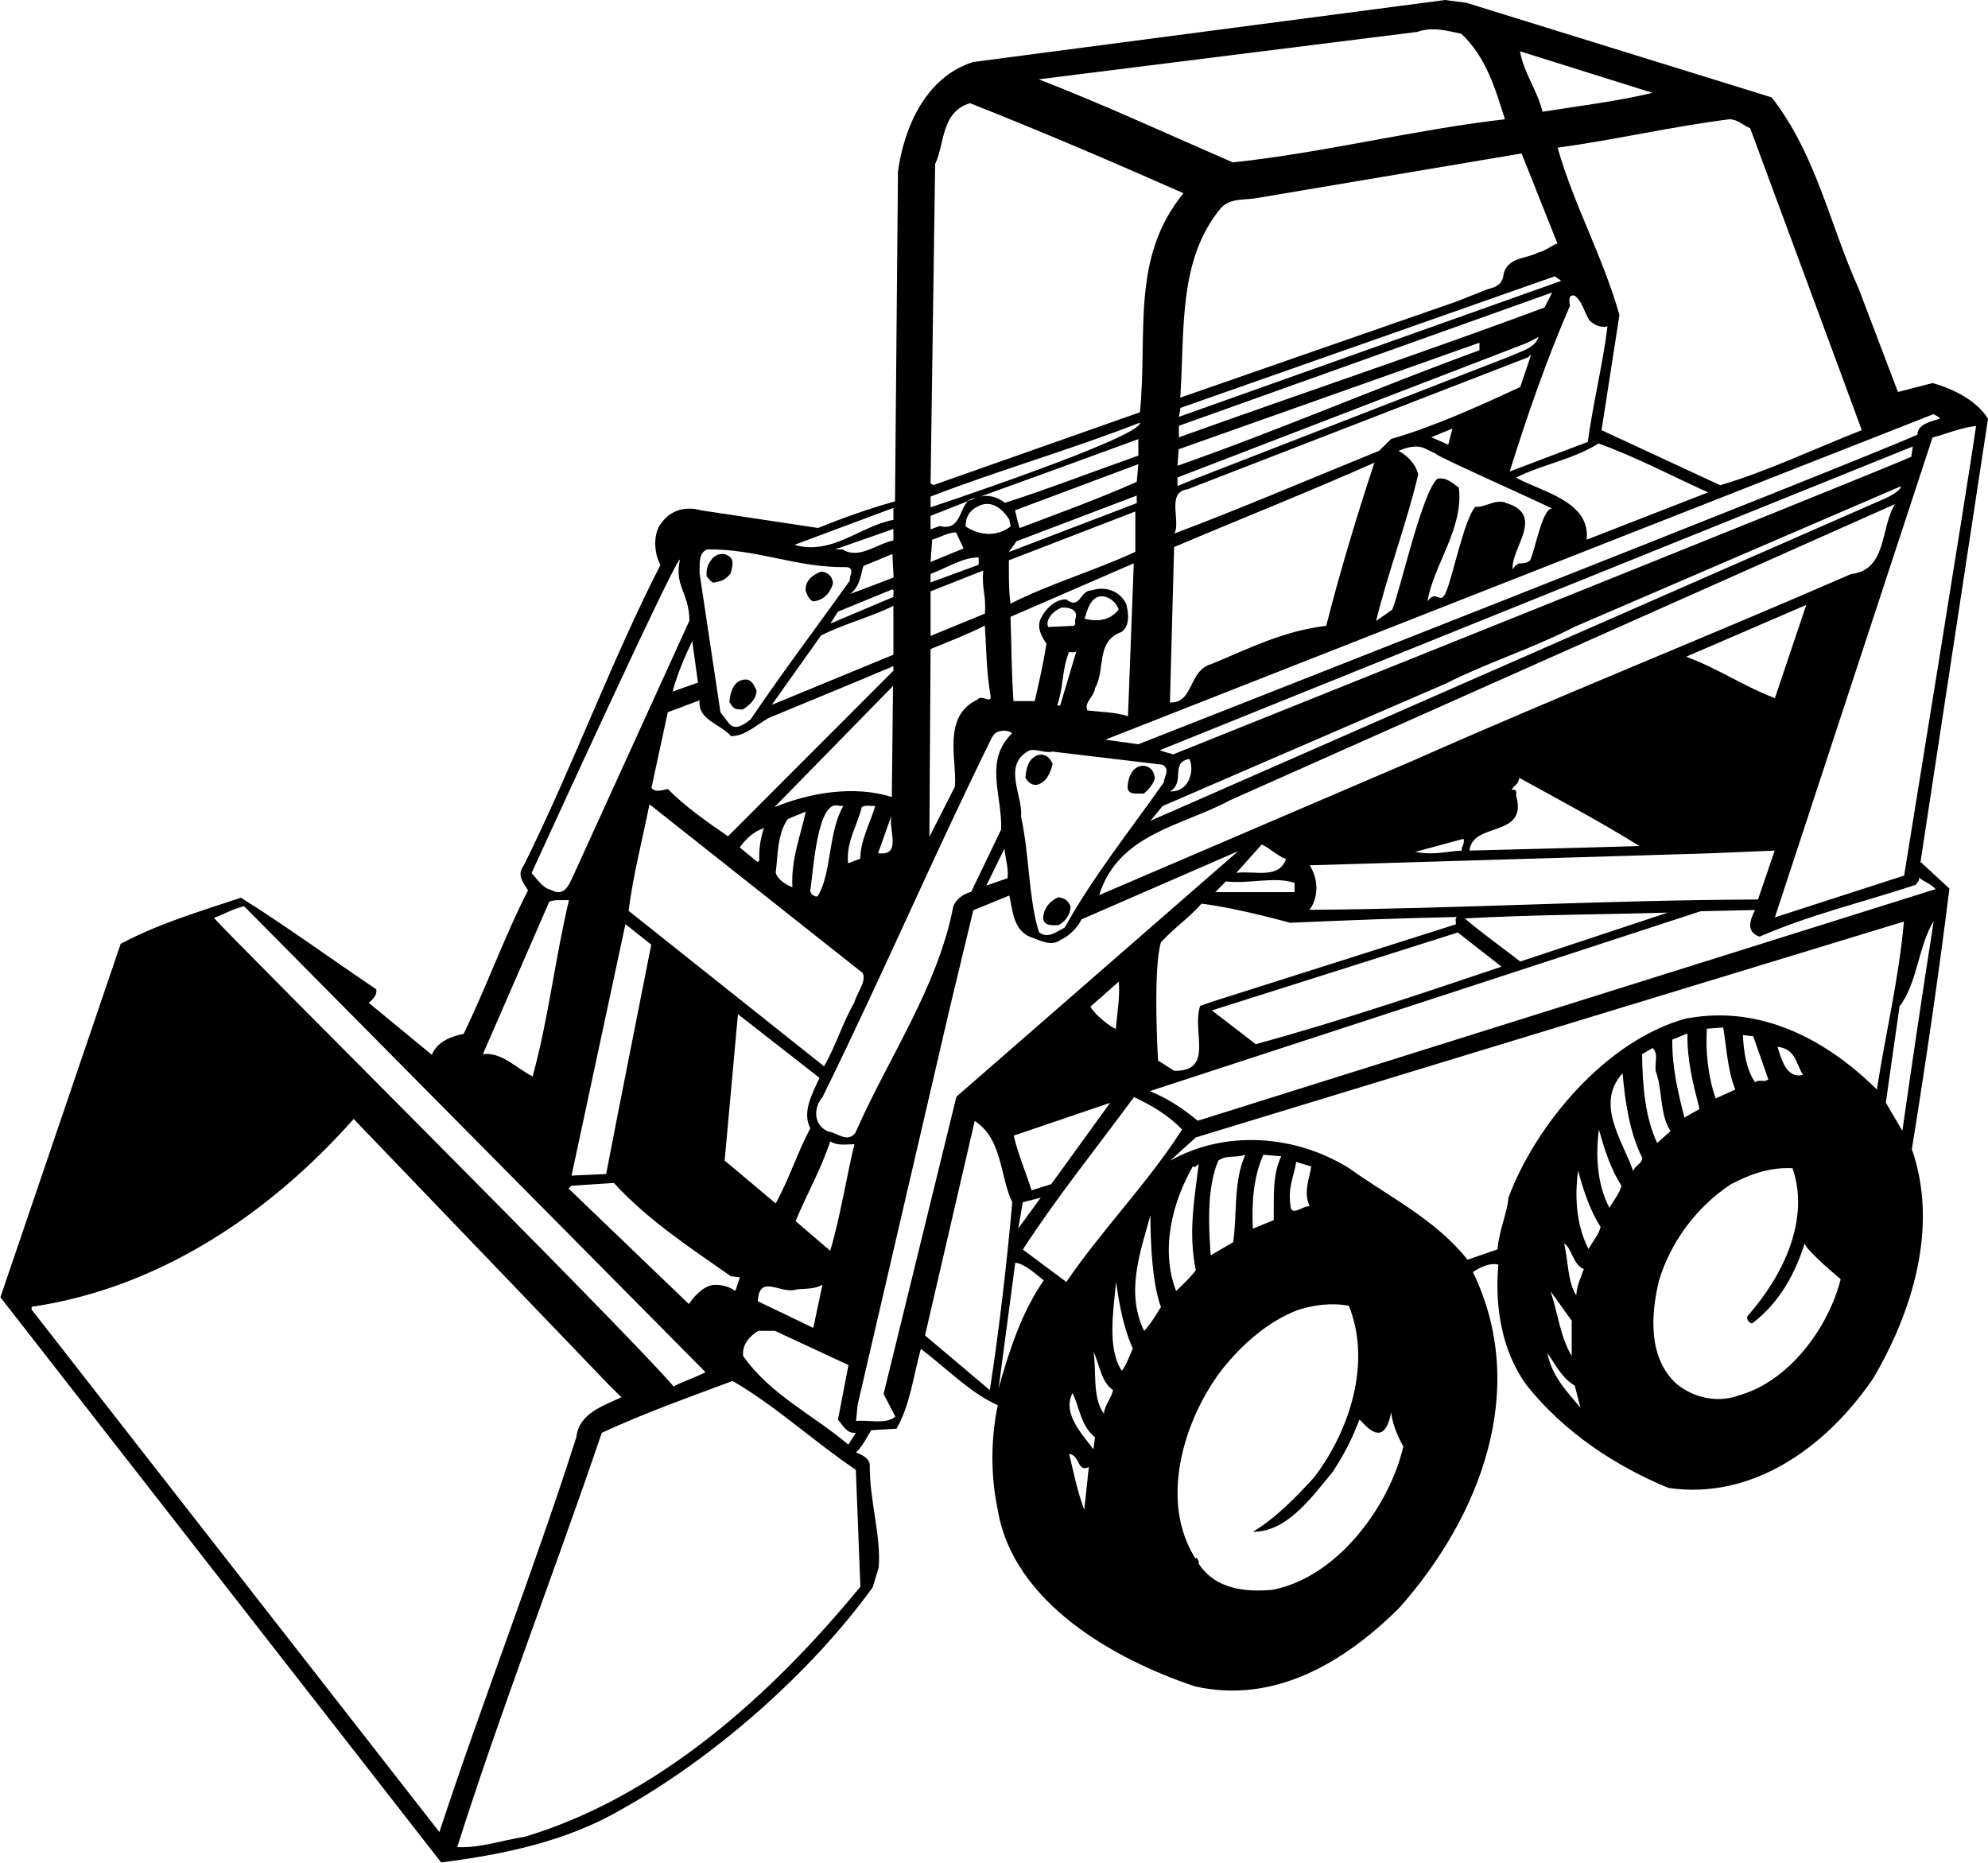 <?xml version="1.0" encoding="UTF-8"?>
<!DOCTYPE svg PUBLIC "-//W3C//DTD SVG 1.1//EN" "http://www.w3.org/Graphics/SVG/1.1/DTD/svg11.dtd">
<!-- Creator: CorelDRAW -->
<svg xmlns="http://www.w3.org/2000/svg" xml:space="preserve" width="10in" height="9.371in" style="shape-rendering:geometricPrecision; text-rendering:geometricPrecision; image-rendering:optimizeQuality; fill-rule:evenodd; clip-rule:evenodd"
viewBox="0 0 10 9.371">
 <defs>
  <style type="text/css">
   <![CDATA[
    .fil0 {fill:black}
   ]]>
  </style>
 </defs>
 <g id="Layer_x0020_1">
  <path class="fil0" d="M9.66 4.34l0.34 -2.233 0 0c-0.055,-0.091 -0.174,-0.151 -0.279,-0.18l0 0 -0.174 0.045 -0.198 -0.521 0 0c-0.145,-0.32 -0.212,-0.672 -0.437,-0.961l0 0 -1.536 -0.476 -0.107 -0.014 -2.374 0.312 0 0c-0.244,0.077 -0.349,0.339 -0.378,0.55l0 0 -0.015 1.66 0 0c-0.132,0.037 -0.261,0.083 -0.387,0.134l0 0 -0.59 -0.089 0 0c-0.074,-0.021 -0.149,-0.002 -0.195,0.06 -0.048,0.054 -0.04,0.157 -0.008,0.215 -0.25,0.49 -0.441,1.015 -0.687,1.511 -0.036,0.048 -0.006,0.083 0.021,0.126 -0.118,0.23 -0.208,0.484 -0.324,0.722 -0.063,0.012 -0.132,0.039 -0.16,0.105l0 0 -0.317 -0.261 0 0c0.021,-0.019 0.042,-0.037 0.038,-0.068 -0.227,-0.153 -0.456,-0.32 -0.681,-0.461 -0.204,0.068 -0.414,0.13 -0.605,0.232l0 0 -0.605 1.778 2.217 2.843 0 0c0.324,-0.041 0.635,-0.108 0.908,-0.267 0.462,-0.258 0.948,-0.682 1.263,-1.117l0 0 0.03 -0.1 0 0c0.013,-0.157 -0.047,-0.338 -0.045,-0.518 -0.004,-0.033 -0.042,-0.05 -0.069,-0.06 0.034,-0.033 0.053,-0.074 0.076,-0.112l0 0 0.128 -0.008 0 0c0.069,-0.122 0.084,-0.265 0.122,-0.401 0.128,0.095 0.244,0.219 0.387,0.283 -0.036,0.172 -0.036,0.358 0,0.527 0.078,0.467 0.586,0.751 0.99,0.887 0.399,0.091 0.752,-0.118 1.03,-0.395 0.406,-0.457 0.656,-1.098 0.37,-1.689 0.038,-0.025 0.086,-0.048 0.128,-0.037 -0.019,0.211 0.017,0.438 0.145,0.61 0.189,0.236 0.448,0.405 0.71,0.513 0.418,0.062 0.79,-0.199 1.03,-0.55 0.195,-0.331 0.332,-0.761 0.195,-1.154 0.071,-0.442 0.134,-0.87 0.189,-1.311l0 0 -0.143 -0.132zm0 0l0.34 -2.233 0 0c-0.055,-0.091 -0.174,-0.151 -0.279,-0.18l0 0 -0.174 0.045 -0.198 -0.521 0 0c-0.145,-0.32 -0.212,-0.672 -0.437,-0.961l0 0 -1.536 -0.476 -0.107 -0.014 -2.374 0.312 0 0c-0.244,0.077 -0.349,0.339 -0.378,0.55l0 0 -0.015 1.66 0 0c-0.132,0.037 -0.261,0.083 -0.387,0.134l0 0 -0.59 -0.089 0 0c-0.074,-0.021 -0.149,-0.002 -0.195,0.06 -0.048,0.054 -0.04,0.157 -0.008,0.215 -0.25,0.49 -0.441,1.015 -0.687,1.511 -0.036,0.048 -0.006,0.083 0.021,0.126 -0.118,0.23 -0.208,0.484 -0.324,0.722 -0.063,0.012 -0.132,0.039 -0.16,0.105l0 0 -0.317 -0.261 0 0c0.021,-0.019 0.042,-0.037 0.038,-0.068 -0.227,-0.153 -0.456,-0.32 -0.681,-0.461 -0.204,0.068 -0.414,0.13 -0.605,0.232l0 0 -0.605 1.778 2.217 2.843 0 0c0.324,-0.041 0.635,-0.108 0.908,-0.267 0.462,-0.258 0.948,-0.682 1.263,-1.117l0 0 0.03 -0.1 0 0c0.013,-0.157 -0.047,-0.338 -0.045,-0.518 -0.004,-0.033 -0.042,-0.05 -0.069,-0.06 0.034,-0.033 0.053,-0.074 0.076,-0.112l0 0 0.128 -0.008 0 0c0.069,-0.122 0.084,-0.265 0.122,-0.401 0.128,0.095 0.244,0.219 0.387,0.283 -0.036,0.172 -0.036,0.358 0,0.527 0.078,0.467 0.586,0.751 0.99,0.887 0.399,0.091 0.752,-0.118 1.03,-0.395 0.406,-0.457 0.656,-1.098 0.37,-1.689 0.038,-0.025 0.086,-0.048 0.128,-0.037 -0.019,0.211 0.017,0.438 0.145,0.61 0.189,0.236 0.448,0.405 0.71,0.513 0.418,0.062 0.79,-0.199 1.03,-0.55 0.195,-0.331 0.332,-0.761 0.195,-1.154 0.071,-0.442 0.134,-0.87 0.189,-1.311l0 0 -0.143 -0.132zm0 0l0.34 -2.233 0 0c-0.055,-0.091 -0.174,-0.151 -0.279,-0.18l0 0 -0.174 0.045 -0.198 -0.521 0 0c-0.145,-0.32 -0.212,-0.672 -0.437,-0.961l0 0 -1.536 -0.476 -0.107 -0.014 -2.374 0.312 0 0c-0.244,0.077 -0.349,0.339 -0.378,0.55l0 0 -0.015 1.66 0 0c-0.132,0.037 -0.261,0.083 -0.387,0.134l0 0 -0.59 -0.089 0 0c-0.074,-0.021 -0.149,-0.002 -0.195,0.06 -0.048,0.054 -0.04,0.157 -0.008,0.215 -0.25,0.49 -0.441,1.015 -0.687,1.511 -0.036,0.048 -0.006,0.083 0.021,0.126 -0.118,0.23 -0.208,0.484 -0.324,0.722 -0.063,0.012 -0.132,0.039 -0.16,0.105l0 0 -0.317 -0.261 0 0c0.021,-0.019 0.042,-0.037 0.038,-0.068 -0.227,-0.153 -0.456,-0.32 -0.681,-0.461 -0.204,0.068 -0.414,0.13 -0.605,0.232l0 0 -0.605 1.778 2.217 2.843 0 0c0.324,-0.041 0.635,-0.108 0.908,-0.267 0.462,-0.258 0.948,-0.682 1.263,-1.117l0 0 0.03 -0.1 0 0c0.013,-0.157 -0.047,-0.338 -0.045,-0.518 -0.004,-0.033 -0.042,-0.05 -0.069,-0.06 0.034,-0.033 0.053,-0.074 0.076,-0.112l0 0 0.128 -0.008 0 0c0.069,-0.122 0.084,-0.265 0.122,-0.401 0.128,0.095 0.244,0.219 0.387,0.283 -0.036,0.172 -0.036,0.358 0,0.527 0.078,0.467 0.586,0.751 0.99,0.887 0.399,0.091 0.752,-0.118 1.03,-0.395 0.406,-0.457 0.656,-1.098 0.37,-1.689 0.038,-0.025 0.086,-0.048 0.128,-0.037 -0.019,0.211 0.017,0.438 0.145,0.61 0.189,0.236 0.448,0.405 0.71,0.513 0.418,0.062 0.79,-0.199 1.03,-0.55 0.195,-0.331 0.332,-0.761 0.195,-1.154 0.071,-0.442 0.134,-0.87 0.189,-1.311l0 0 -0.143 -0.132 0 0zm0.076 0.132l-3.711 1.165 0 0c-0.078,-0.064 -0.15,-0.112 -0.241,-0.149l0 0 2.771 -0.905 0.273 -0.006 0 0c-0.021,0.043 -0.05,0.11 0.023,0.134 0.252,-0.11 0.523,-0.174 0.786,-0.261 0.006,-0.014 0.021,-0.021 0.015,-0.037 0.027,0.023 0.059,0.031 0.084,0.058zm0 0l-3.711 1.165 0 0c-0.078,-0.064 -0.15,-0.112 -0.241,-0.149l0 0 2.771 -0.905 0.273 -0.006 0 0c-0.021,0.043 -0.05,0.11 0.023,0.134 0.252,-0.11 0.523,-0.174 0.786,-0.261 0.006,-0.014 0.021,-0.021 0.015,-0.037 0.027,0.023 0.059,0.031 0.084,0.058zm0 0c-0.025,-0.027 -0.057,-0.035 -0.084,-0.058 0.006,0.017 -0.008,0.023 -0.015,0.037 -0.263,0.087 -0.534,0.151 -0.786,0.261 -0.074,-0.025 -0.044,-0.091 -0.023,-0.134l0 0 -0.273 0.006 -2.771 0.905 0 0c0.09,0.037 0.163,0.085 0.241,0.149l0 0 3.711 -1.165 0 0zm-4.568 -0.691c0.034,-0.023 0.08,0.01 0.128,0l0 0 0.553 0.066 0 0c0.04,0.025 0.008,0.058 0.006,0.089 -0.17,0.242 -0.359,0.478 -0.498,0.73 -0.038,0.019 -0.086,0.06 -0.13,0.023 -0.053,-0.165 -0.048,-0.391 -0.09,-0.581 0.011,-0.101 -0.092,-0.252 0.032,-0.327zm0 0c0.034,-0.023 0.08,0.01 0.128,0l0 0 0.553 0.066 0 0c0.04,0.025 0.008,0.058 0.006,0.089 -0.17,0.242 -0.359,0.478 -0.498,0.73 -0.038,0.019 -0.086,0.06 -0.13,0.023 -0.053,-0.165 -0.048,-0.391 -0.09,-0.581 0.011,-0.101 -0.092,-0.252 0.032,-0.327zm0 0c-0.124,0.074 -0.021,0.225 -0.032,0.327 0.042,0.19 0.038,0.416 0.09,0.581 0.044,0.037 0.092,-0.004 0.13,-0.023 0.139,-0.252 0.328,-0.488 0.498,-0.73 0.002,-0.031 0.034,-0.064 -0.006,-0.089l0 0 -0.553 -0.066 0 0c-0.048,0.01 -0.095,-0.023 -0.128,0l0 0 0 0zm-0.038 -1.125c-0.008,-0.023 -0.017,-0.06 -0.023,-0.089l0 0 0.62 -0.232 -0.008 0.089 0 0c-0.191,0.085 -0.393,0.157 -0.588,0.232zm0 0c-0.008,-0.023 -0.017,-0.06 -0.023,-0.089l0 0 0.62 -0.232 -0.008 0.089 0 0c-0.191,0.085 -0.393,0.157 -0.588,0.232zm0 0c0.195,-0.074 0.397,-0.147 0.588,-0.232l0 0 0.008 -0.089 -0.62 0.232 0 0c0.006,0.029 0.015,0.066 0.023,0.089l0 0 0 0zm0.588 -0.163l0 0.037 -0.643 0.246 0.038 -0.054 0.605 -0.23zm0 0l0 0.037 -0.643 0.246 0.038 -0.054 0.605 -0.23zm0 0l-0.605 0.23 -0.038 0.054 0.643 -0.246 0 -0.037 0 0zm-0.664 0.037c-0.036,-0.029 -0.082,-0.041 -0.122,-0.031 0.265,-0.095 0.53,-0.192 0.794,-0.289l0 0 0 0.083 0 0c-0.225,0.079 -0.46,0.17 -0.672,0.238zm0 0c-0.036,-0.029 -0.082,-0.041 -0.122,-0.031 0.265,-0.095 0.53,-0.192 0.794,-0.289l0 0 0 0.083 0 0c-0.225,0.079 -0.46,0.17 -0.672,0.238zm0 0c0.212,-0.068 0.448,-0.159 0.672,-0.238l0 0 0 -0.083 0 0c-0.265,0.097 -0.53,0.194 -0.794,0.289 0.04,-0.01 0.086,0.002 0.122,0.031l0 0 0 0zm0.021 0.081l0.008 0.037 0 0c-0.113,0.085 -0.227,0 -0.227,0 0,-0.05 0.023,-0.085 0.067,-0.103 0.065,-0.031 0.12,0.017 0.151,0.066zm0 0l0.008 0.037 0 0c-0.113,0.085 -0.227,0 -0.227,0 0,-0.05 0.023,-0.085 0.067,-0.103 0.065,-0.031 0.12,0.017 0.151,0.066zm0 0c-0.032,-0.05 -0.086,-0.097 -0.151,-0.066 -0.044,0.019 -0.067,0.054 -0.067,0.103 0,0 0.113,0.085 0.227,0l0 0 -0.008 -0.037 0 0zm0 0.209l0.637 -0.246 0 0.203 0 0c-0.206,0.095 -0.427,0.157 -0.628,0.261 -0.011,-0.07 -0.008,-0.161 -0.008,-0.217zm0 0l0.637 -0.246 0 0.203 0 0c-0.206,0.095 -0.427,0.157 -0.628,0.261 -0.011,-0.07 -0.008,-0.161 -0.008,-0.217zm0 0c0,0.056 -0.002,0.147 0.008,0.217 0.202,-0.103 0.422,-0.165 0.628,-0.261l0 0 0 -0.203 -0.637 0.246 0 0zm0.628 0.014l-0.029 0.767 0 0c-0.065,-0.021 -0.137,-0.021 -0.204,-0.029 -0.019,-0.041 0.036,-0.07 0.038,-0.112 0.055,-0.091 0.002,-0.238 0.134,-0.283 0.044,-0.033 0.034,-0.097 0.023,-0.141 -0.034,-0.066 -0.105,-0.091 -0.174,-0.068 -0.061,0 -0.057,0.101 -0.128,0.045 -0.057,0 -0.105,0.05 -0.128,0.097 -0.021,0.043 0.004,0.091 0.029,0.126 -0.017,0.108 -0.036,0.186 -0.059,0.289l0 0 -0.107 0 0 0c-0.011,-0.161 -0.008,-0.265 -0.015,-0.424l0 0 0.62 -0.269zm0 0l-0.029 0.767 0 0c-0.065,-0.021 -0.137,-0.021 -0.204,-0.029 -0.019,-0.041 0.036,-0.07 0.038,-0.112 0.055,-0.091 0.002,-0.238 0.134,-0.283 0.044,-0.033 0.034,-0.097 0.023,-0.141 -0.034,-0.066 -0.105,-0.091 -0.174,-0.068 -0.061,0 -0.057,0.101 -0.128,0.045 -0.057,0 -0.105,0.05 -0.128,0.097 -0.021,0.043 0.004,0.091 0.029,0.126 -0.017,0.108 -0.036,0.186 -0.059,0.289l0 0 -0.107 0 0 0c-0.011,-0.161 -0.008,-0.265 -0.015,-0.424l0 0 0.62 -0.269zm0 0l-0.62 0.269 0 0c0.006,0.159 0.004,0.263 0.015,0.424l0 0 0.107 0 0 0c0.023,-0.103 0.042,-0.182 0.059,-0.289 -0.025,-0.035 -0.05,-0.083 -0.029,-0.126 0.023,-0.048 0.071,-0.097 0.128,-0.097 0.071,0.056 0.067,-0.045 0.128,-0.045 0.069,-0.023 0.141,0.002 0.174,0.068 0.011,0.043 0.021,0.108 -0.023,0.141 -0.132,0.045 -0.08,0.192 -0.134,0.283 -0.002,0.041 -0.057,0.07 -0.038,0.112 0.067,0.008 0.139,0.008 0.204,0.029l0 0 0.029 -0.767 0 0zm-0.25 0.277c0.011,0.002 0.017,-0.105 0.084,-0.112 0.04,-0.002 0.08,0.029 0.09,0.066 -0.064,0.086 -0.174,0.045 -0.174,0.045zm0 0c0.011,0.002 0.017,-0.105 0.084,-0.112 0.04,-0.002 0.08,0.029 0.09,0.066 -0.064,0.086 -0.174,0.045 -0.174,0.045zm0 0c0,0 0.11,0.04 0.174,-0.045 -0.011,-0.037 -0.05,-0.068 -0.09,-0.066 -0.067,0.006 -0.074,0.114 -0.084,0.112l0 0 0 0zm-0.053 0.037c-0.023,0.002 -0.128,0.006 -0.128,0.006 -0.015,-0.039 0.029,-0.083 0.067,-0.097 0.038,-0.004 0.09,0.01 0.069,0.06 -0.002,0.01 0.006,0.025 -0.008,0.031zm0 0c-0.023,0.002 -0.128,0.006 -0.128,0.006 -0.015,-0.039 0.029,-0.083 0.067,-0.097 0.038,-0.004 0.09,0.01 0.069,0.06 -0.002,0.01 0.006,0.025 -0.008,0.031zm0 0c0.015,-0.006 0.006,-0.021 0.008,-0.031 0.021,-0.05 -0.032,-0.064 -0.069,-0.06 -0.038,0.014 -0.082,0.058 -0.067,0.097 0,0 0.105,-0.004 0.128,-0.006l0 0 0 0zm-0.023 0.132c0.015,0 0.032,0.006 0.038,-0.006l0 0 -0.082 0.275 -0.015 0 0 0c0.034,-0.101 0.021,-0.167 0.059,-0.269zm0 0c0.015,0 0.032,0.006 0.038,-0.006l0 0 -0.082 0.275 -0.015 0 0 0c0.034,-0.101 0.021,-0.167 0.059,-0.269zm0 0c-0.038,0.101 -0.025,0.167 -0.059,0.269l0 0 0.015 0 0.082 -0.275 0 0c-0.006,0.012 -0.023,0.006 -0.038,0.006l0 0 0 0zm1.9 0.157c0.21,-0.105 0.433,-0.176 0.643,-0.283l0 0 1.641 -0.707 0 0c0,0.025 -0.076,0.06 -0.076,0.06l0 0 -1.801 0.79 -1.761 0.773 -0.137 0.06 0.061 -0.074 1.429 -0.618zm0 0c0.21,-0.105 0.433,-0.176 0.643,-0.283l0 0 1.641 -0.707 0 0c0,0.025 -0.076,0.06 -0.076,0.06l0 0 -1.801 0.79 -1.761 0.773 -0.137 0.06 0.061 -0.074 1.429 -0.618zm0 0l-1.429 0.618 -0.061 0.074 0.137 -0.06 1.761 -0.773 1.801 -0.79 0 0c0,0 0.076,-0.035 0.076,-0.06l0 0 -1.641 0.707 0 0c-0.21,0.108 -0.433,0.178 -0.643,0.283l0 0 0 0zm-1.391 0.544c0.078,-0.048 -0.002,-0.147 0.097,-0.163 0.027,0.06 -0.002,0.167 -0.097,0.163zm0 0c0.078,-0.048 -0.002,-0.147 0.097,-0.163 0.027,0.06 -0.002,0.167 -0.097,0.163zm0 0c0.095,0.004 0.124,-0.103 0.097,-0.163 -0.099,0.017 -0.019,0.116 -0.097,0.163l0 0 0 0zm0.015 -0.186c-0.019,-0.007 -0.043,-0.011 -0.067,-0.021l0 0 3.788 -1.528 -0.008 0.052 0 0c-0.195,0.087 -3.713,1.497 -3.713,1.497zm0 0c-0.019,-0.007 -0.043,-0.011 -0.067,-0.021l0 0 3.788 -1.528 -0.008 0.052 0 0c-0.195,0.087 -3.713,1.497 -3.713,1.497zm0 0c0,0 3.518,-1.41 3.713,-1.497l0 0 0.008 -0.052 -3.788 1.528 0 0c0.024,0.01 0.048,0.014 0.067,0.021l0 0 0 0zm0.288 0.23l3.305 -1.472 0.038 -0.017 0 0c-0.074,0.118 -0.038,0.331 -0.221,0.352 -0.723,0.314 -1.479,0.616 -2.2,0.937l0 0 -1.582 0.678 0 0c0.097,-0.31 0.42,-0.347 0.66,-0.478zm0 0l3.305 -1.472 0.038 -0.017 0 0c-0.074,0.118 -0.038,0.331 -0.221,0.352 -0.723,0.314 -1.479,0.616 -2.2,0.937l0 0 -1.582 0.678 0 0c0.097,-0.31 0.42,-0.347 0.66,-0.478zm0 0c-0.24,0.13 -0.563,0.167 -0.66,0.478l0 0 1.582 -0.678 0 0c0.721,-0.32 1.477,-0.622 2.2,-0.937 0.183,-0.021 0.147,-0.234 0.221,-0.352l0 0 -0.038 0.017 -3.305 1.472 0 0zm1.179 0.595c0.355,-0.019 0.677,-0.019 1.021,-0.029l0 0 -0.742 0.246 0 0c-0.092,-0.072 -0.193,-0.143 -0.279,-0.217zm0 0c0.355,-0.019 0.677,-0.019 1.021,-0.029l0 0 -0.742 0.246 0 0c-0.092,-0.072 -0.193,-0.143 -0.279,-0.217zm0 0c0.086,0.074 0.187,0.145 0.279,0.217l0 0 0.742 -0.246 0 0c-0.345,0.01 -0.666,0.01 -1.021,0.029l0 0 0 0zm0.185 0.243c-0.42,0.141 -0.801,0.27 -1.236,0.39l0 0 -0.221 -0.17 1.237 -0.392 0.22 0.172zm0 0c-0.42,0.141 -0.801,0.27 -1.236,0.39l0 0 -0.221 -0.17 1.237 -0.392 0.22 0.172zm0 0l-0.22 -0.172 -1.237 0.392 0.221 0.17 0 0c0.435,-0.12 0.816,-0.249 1.236,-0.39l0 0 0 0zm-0.965 -0.286c0.048,-0.068 0.042,-0.157 0,-0.223l0 0 2.005 -0.06 0.334 -0.014 -0.084 0.246 0 0c-0.813,0.004 -1.488,0.045 -2.255,0.052zm0 0c0.048,-0.068 0.042,-0.157 0,-0.223l0 0 2.005 -0.06 0.334 -0.014 -0.084 0.246 0 0c-0.813,0.004 -1.488,0.045 -2.255,0.052zm0 0c0.767,-0.006 1.441,-0.048 2.255,-0.052l0 0 0.084 -0.246 -0.334 0.014 -2.005 0.06 0 0c0.042,0.066 0.048,0.155 0,0.223l0 0 0 0zm0.53 -0.292l0.244 -0.066 0 0c0.004,0.006 0.002,0.027 -0.008,0.045l0 0 0 0.014 0 0c-0.08,0.004 -0.145,0.025 -0.235,0.006zm0 0l0.244 -0.066 0 0c0.004,0.006 0.002,0.027 -0.008,0.045l0 0 0 0.014 0 0c-0.08,0.004 -0.145,0.025 -0.235,0.006zm0 0c0.09,0.019 0.155,-0.002 0.235,-0.006l0 0 0 -0.014 0 0c0.011,-0.019 0.013,-0.039 0.008,-0.045l0 0 -0.244 0.066 0 0zm0.509 -0.281c-0.002,-0.01 0.004,-0.025 -0.008,-0.031l0 0 -0.015 0 0 0c0.013,-0.025 0.036,-0.027 0.038,-0.06 0.202,0.112 0.406,0.219 0.605,0.343 -0.286,0.008 -0.569,0.014 -0.855,0.023 0.015,-0.147 0.294,-0.062 0.235,-0.275zm0 0c-0.002,-0.01 0.004,-0.025 -0.008,-0.031l0 0 -0.015 0 0 0c0.013,-0.025 0.036,-0.027 0.038,-0.06 0.202,0.112 0.406,0.219 0.605,0.343 -0.286,0.008 -0.569,0.014 -0.855,0.023 0.015,-0.147 0.294,-0.062 0.235,-0.275zm0 0c0.059,0.213 -0.221,0.128 -0.235,0.275 0.286,-0.008 0.569,-0.014 0.855,-0.023 -0.2,-0.124 -0.403,-0.232 -0.605,-0.343 -0.002,0.033 -0.025,0.035 -0.038,0.06l0 0 0.015 0 0 0c0.013,0.006 0.006,0.021 0.008,0.031l0 0 0 0zm0.853 -0.701l0.605 -0.261 -0.158 0.469 0 0c-0.153,-0.058 -0.292,-0.153 -0.448,-0.209zm0 0l0.605 -0.261 -0.158 0.469 0 0c-0.153,-0.058 -0.292,-0.153 -0.448,-0.209zm0 0c0.155,0.056 0.294,0.151 0.448,0.209l0 0 0.158 -0.469 -0.605 0.261 0 0zm-2.011 1.019c-0.04,0.101 -0.153,0.056 -0.25,0.068l0 0 0.128 -0.143 0 0c0.042,0.021 0.078,0.058 0.122,0.074zm0 0c-0.04,0.101 -0.153,0.056 -0.25,0.068l0 0 0.128 -0.143 0 0c0.042,0.021 0.078,0.058 0.122,0.074zm0 0c-0.044,-0.017 -0.08,-0.054 -0.122,-0.074l0 0 -0.128 0.143 0 0c0.097,-0.012 0.21,0.033 0.25,-0.068l0 0 0 0zm0.044 0.12l0 0.045 -0.399 0 0.053 -0.054 0 0c0.12,0.014 0.246,-0.027 0.347,0.008zm0 0l0 0.045 -0.399 0 0.053 -0.054 0 0c0.12,0.014 0.246,-0.027 0.347,0.008zm0 0c-0.101,-0.035 -0.227,0.006 -0.347,-0.008l0 0 -0.053 0.054 0.399 0 0 -0.045 0 0zm-0.021 0.201c0.277,-0.012 0.548,-0.023 0.838,-0.029 -0.013,0.006 -0.004,0.025 -0.006,0.037l0 0 -1.219 0.387 -0.067 0.023 0 0c-0.044,0.128 0.074,0.329 -0.13,0.327l0 0 -0.082 -0.052 0 0c0,0 -0.027,-0.461 0.015,-0.595 0.069,-0.077 0.134,-0.118 0.204,-0.194 0.187,0.023 0.448,0.097 0.448,0.097zm0 0c0.277,-0.012 0.548,-0.023 0.838,-0.029 -0.013,0.006 -0.004,0.025 -0.006,0.037l0 0 -1.219 0.387 -0.067 0.023 0 0c-0.044,0.128 0.074,0.329 -0.13,0.327l0 0 -0.082 -0.052 0 0c0,0 -0.027,-0.461 0.015,-0.595 0.069,-0.077 0.134,-0.118 0.204,-0.194 0.187,0.023 0.448,0.097 0.448,0.097zm0 0c0,0 -0.261,-0.074 -0.448,-0.097 -0.069,0.077 -0.134,0.118 -0.204,0.194 -0.042,0.134 -0.015,0.595 -0.015,0.595l0 0 0.082 0.052 0 0c0.204,0.002 0.086,-0.198 0.13,-0.327l0 0 0.067 -0.023 1.219 -0.387 0 0c0.002,-0.012 -0.006,-0.031 0.006,-0.037 -0.29,0.006 -0.561,0.017 -0.838,0.029l0 0 0 0zm3.086 -0.238l-0.649 0.21 0.793 -2.414 0 0c0.074,-0.019 0.141,-0.05 0.219,-0.058 -0.032,0.232 -0.362,2.262 -0.362,2.262zm0 0l-0.649 0.21 0.793 -2.414 0 0c0.074,-0.019 0.141,-0.05 0.219,-0.058 -0.032,0.232 -0.362,2.262 -0.362,2.262zm0 0c0,0 0.33,-2.03 0.362,-2.262 -0.078,0.008 -0.145,0.039 -0.219,0.058l0 0 -0.793 2.414 0.649 -0.21 0 0zm0.149 -2.322c0.011,0.008 0.023,0.008 0.032,0.023 -0.038,0.012 -0.113,0.025 -0.113,0.081 -0.408,0.178 -3.919,1.557 -3.919,1.557l0 0 -0.166 -0.023 4.167 -1.638zm0 0c0.011,0.008 0.023,0.008 0.032,0.023 -0.038,0.012 -0.113,0.025 -0.113,0.081 -0.408,0.178 -3.919,1.557 -3.919,1.557l0 0 -0.166 -0.023 4.167 -1.638zm0 0l-4.167 1.638 0.166 0.023 0 0c0,0 3.511,-1.379 3.919,-1.557 0,-0.056 0.076,-0.068 0.113,-0.081 -0.008,-0.014 -0.021,-0.014 -0.032,-0.023l0 0 0 0zm-3.751 0.378l1.708 -0.662 0.017 -0.014 -0.055 0.163 0 0c-0.212,0.097 -0.433,0.198 -0.649,0.261l0 0 -0.061 0.06 0 0c-0.343,0.139 -0.689,0.287 -1.03,0.416 0.036,-0.06 -0.044,-0.211 0.069,-0.223zm0 0l1.708 -0.662 0.017 -0.014 -0.055 0.163 0 0c-0.212,0.097 -0.433,0.198 -0.649,0.261l0 0 -0.061 0.06 0 0c-0.343,0.139 -0.689,0.287 -1.03,0.416 0.036,-0.06 -0.044,-0.211 0.069,-0.223zm0 0c-0.113,0.012 -0.034,0.163 -0.069,0.223 0.34,-0.128 0.687,-0.277 1.03,-0.416l0 0 0.061 -0.06 0 0c0.216,-0.062 0.437,-0.163 0.649,-0.261l0 0 0.055 -0.163 -0.017 0.014 -1.708 0.662 0 0zm1.845 -1.071l0.032 0.023 -1.923 0.684 0.008 -0.045 1.883 -0.662zm0 0l0.032 0.023 -1.923 0.684 0.008 -0.045 1.883 -0.662zm0 0l-1.883 0.662 -0.008 0.045 1.923 -0.684 -0.032 -0.023 0 0zm-1.883 0.61c0.023,-0.343 -0.013,-0.693 0.204,-0.953 0.05,-0.054 0.12,-0.037 0.189,-0.052l0 0 1.324 -0.223 0.181 0.455 0 0c-0.008,-0.006 -0.061,0.037 -0.097,0.043 -0.061,0.033 -0.149,0.023 -0.174,0.105 -0.004,0.054 -0.036,0.068 -0.084,0.081l0 0 -0.151 0.06 -1.391 0.484zm0 0c0.023,-0.343 -0.013,-0.693 0.204,-0.953 0.05,-0.054 0.12,-0.037 0.189,-0.052l0 0 1.324 -0.223 0.181 0.455 0 0c-0.008,-0.006 -0.061,0.037 -0.097,0.043 -0.061,0.033 -0.149,0.023 -0.174,0.105 -0.004,0.054 -0.036,0.068 -0.084,0.081l0 0 -0.151 0.06 -1.391 0.484zm0 0l1.391 -0.484 0.151 -0.06 0 0c0.048,-0.012 0.08,-0.027 0.084,-0.081 0.025,-0.083 0.113,-0.072 0.174,-0.105 0.036,-0.006 0.088,-0.05 0.097,-0.043l0 0 -0.181 -0.455 -1.324 0.223 0 0c-0.069,0.014 -0.139,-0.002 -0.189,0.052 -0.216,0.261 -0.181,0.61 -0.204,0.953l0 0 0 0zm1.982 -0.513c0.038,0.025 0.048,0.085 0.076,0.126 0.025,0.021 0.053,0.037 0.09,0.029 -0.023,0.188 -0.076,0.403 -0.099,0.581l0 0 -0.393 0.149 0 0c0.088,-0.283 0.185,-0.562 0.303,-0.833 0,-0.01 -0.015,-0.06 0.023,-0.052zm0 0c0.038,0.025 0.048,0.085 0.076,0.126 0.025,0.021 0.053,0.037 0.09,0.029 -0.023,0.188 -0.076,0.403 -0.099,0.581l0 0 -0.393 0.149 0 0c0.088,-0.283 0.185,-0.562 0.303,-0.833 0,-0.01 -0.015,-0.06 0.023,-0.052zm0 0c-0.038,-0.008 -0.023,0.041 -0.023,0.052 -0.118,0.271 -0.214,0.55 -0.303,0.833l0 0 0.393 -0.149 0 0c0.023,-0.178 0.076,-0.393 0.099,-0.581 -0.038,0.008 -0.065,-0.008 -0.09,-0.029 -0.027,-0.041 -0.038,-0.101 -0.076,-0.126l0 0 0 0zm-0.294 0.916c0.134,-0.066 0.286,-0.091 0.416,-0.172 0.174,0.062 0.368,0.163 0.551,0.246l0 0 -0.611 0.238 0 0c0.021,-0.192 -0.223,-0.24 -0.355,-0.312zm0 0c0.134,-0.066 0.286,-0.091 0.416,-0.172 0.174,0.062 0.368,0.163 0.551,0.246l0 0 -0.611 0.238 0 0c0.021,-0.192 -0.223,-0.24 -0.355,-0.312zm0 0c0.132,0.072 0.376,0.12 0.355,0.312l0 0 0.611 -0.238 0 0c-0.183,-0.083 -0.376,-0.184 -0.551,-0.246 -0.13,0.081 -0.282,0.105 -0.416,0.172l0 0 0 0zm-0.055 0.126c-0.059,-0.014 -0.095,0.025 -0.151,0.023 -0.056,0.07 -0.108,0.335 -0.144,0.423 -0.033,0.081 -0.048,-0.016 -0.095,0.052 0.025,-0.176 0.184,-0.369 0.157,-0.572 -0.032,-0.023 -0.061,-0.054 -0.107,-0.045 -0.078,0.064 -0.19,0.572 -0.228,0.659l0 0 -0.081 0.057 0 0c0.059,-0.242 0.153,-0.488 0.212,-0.738 -0.015,-0.056 -0.055,-0.093 -0.099,-0.118 0.038,-0.017 0.084,-0.031 0.128,-0.014l0 0 0.061 0.029 0 0c-0.013,0.006 0.53,0.246 0.582,0.275 -0.05,0.002 -0.087,0.218 -0.11,0.262 -0.042,0.031 -0.052,-0.008 -0.087,0.044 -0.011,-0.105 0.17,-0.277 -0.038,-0.335zm0 0c-0.059,-0.014 -0.095,0.025 -0.151,0.023 -0.056,0.07 -0.108,0.335 -0.144,0.423 -0.033,0.081 -0.048,-0.016 -0.095,0.052 0.025,-0.176 0.184,-0.369 0.157,-0.572 -0.032,-0.023 -0.061,-0.054 -0.107,-0.045 -0.078,0.064 -0.19,0.572 -0.228,0.659l0 0 -0.081 0.057 0 0c0.059,-0.242 0.153,-0.488 0.212,-0.738 -0.015,-0.056 -0.055,-0.093 -0.099,-0.118 0.038,-0.017 0.084,-0.031 0.128,-0.014l0 0 0.061 0.029 0 0c-0.013,0.006 0.53,0.246 0.582,0.275 -0.05,0.002 -0.087,0.218 -0.11,0.262 -0.042,0.031 -0.052,-0.008 -0.087,0.044 -0.011,-0.105 0.17,-0.277 -0.038,-0.335zm0 0c0.208,0.058 0.027,0.23 0.038,0.335 0.035,-0.053 0.045,-0.013 0.087,-0.044 0.024,-0.043 0.06,-0.259 0.11,-0.262 -0.053,-0.029 -0.595,-0.269 -0.582,-0.275l0 0 -0.061 -0.029 0 0c-0.044,-0.017 -0.09,-0.002 -0.128,0.014 0.044,0.025 0.084,0.062 0.099,0.118 -0.059,0.25 -0.153,0.496 -0.212,0.738l0 0 0.081 -0.057 0 0c0.038,-0.087 0.15,-0.594 0.228,-0.659 0.046,-0.008 0.076,0.023 0.107,0.045 0.027,0.203 -0.131,0.396 -0.157,0.572 0.046,-0.067 0.062,0.029 0.095,-0.052 0.035,-0.088 0.088,-0.353 0.144,-0.423 0.057,0.002 0.092,-0.037 0.151,-0.023l0 0 0 0zm-0.37 -0.329c0.036,-0.014 0.069,-0.029 0.105,-0.043l0 0 -0.021 0.081 -0.084 -0.037zm0 0c0.036,-0.014 0.069,-0.029 0.105,-0.043l0 0 -0.021 0.081 -0.084 -0.037zm0 0l0.084 0.037 0.021 -0.081 0 0c-0.036,0.014 -0.069,0.029 -0.105,0.043l0 0 0 0zm0.605 -0.728l-0.038 0.074 0 0c-0.609,0.227 -1.236,0.436 -1.839,0.653l0 0 0 -0.058 1.876 -0.67zm0 0l-0.038 0.074 0 0c-0.609,0.227 -1.236,0.436 -1.839,0.653l0 0 0 -0.058 1.876 -0.67zm0 0l-1.876 0.67 0 0.058 0 0c0.603,-0.217 1.229,-0.426 1.839,-0.653l0 0 0.038 -0.074 0 0zm-0.364 0.252l0 0.037 0 0c-0.511,0.186 -1.007,0.401 -1.519,0.581l0 0 0.006 -0.083 1.513 -0.536zm0 0l0 0.037 0 0c-0.511,0.186 -1.007,0.401 -1.519,0.581l0 0 0.006 -0.083 1.513 -0.536zm0 0l-1.513 0.536 -0.006 0.083 0 0c0.513,-0.18 1.009,-0.395 1.519,-0.581l0 0 0 -0.037 0 0zm0.242 0l0.055 -0.029 0 0c-0.017,0.056 -0.088,0.072 -0.137,0.095l0 0 -1.589 0.618 -0.09 0.037 0 -0.043 1.761 -0.678zm0 0l0.055 -0.029 0 0c-0.017,0.056 -0.088,0.072 -0.137,0.095l0 0 -1.589 0.618 -0.09 0.037 0 -0.043 1.761 -0.678zm0 0l-1.761 0.678 0 0.043 0.09 -0.037 1.589 -0.618 0 0c0.048,-0.023 0.12,-0.039 0.137,-0.095l0 0 -0.055 0.029 0 0zm-0.771 0.604c-0.088,0.269 -0.17,0.542 -0.242,0.819 -0.216,0.027 -0.38,0.112 -0.576,0.192 -0.12,0.033 -0.088,0.199 -0.21,0.194l0 0 0.021 -0.782 0 0c0.336,-0.143 0.675,-0.277 1.007,-0.424zm0 0c-0.088,0.269 -0.17,0.542 -0.242,0.819 -0.216,0.027 -0.38,0.112 -0.576,0.192 -0.12,0.033 -0.088,0.199 -0.21,0.194l0 0 0.021 -0.782 0 0c0.336,-0.143 0.675,-0.277 1.007,-0.424zm0 0c-0.332,0.147 -0.67,0.281 -1.007,0.424l0 0 -0.021 0.782 0 0c0.122,0.004 0.09,-0.161 0.21,-0.194 0.195,-0.081 0.359,-0.165 0.576,-0.192 0.071,-0.277 0.153,-0.55 0.242,-0.819l0 0 0 0zm1.891 -1.683c0,0 0.555,1.499 0.561,1.518 -0.237,0.093 -0.475,0.207 -0.712,0.277l0 0 -0.597 -0.277 0.09 -0.579 0 0c-0.082,-0.292 -0.229,-0.552 -0.311,-0.842 0.292,-0.039 0.572,-0.105 0.864,-0.143 0.042,0 0.069,0.031 0.105,0.045zm0 0c0,0 0.555,1.499 0.561,1.518 -0.237,0.093 -0.475,0.207 -0.712,0.277l0 0 -0.597 -0.277 0.09 -0.579 0 0c-0.082,-0.292 -0.229,-0.552 -0.311,-0.842 0.292,-0.039 0.572,-0.105 0.864,-0.143 0.042,0 0.069,0.031 0.105,0.045zm0 0c-0.036,-0.014 -0.063,-0.045 -0.105,-0.045 -0.292,0.037 -0.572,0.103 -0.864,0.143 0.082,0.289 0.229,0.55 0.311,0.842l0 0 -0.09 0.579 0.597 0.277 0 0c0.237,-0.07 0.475,-0.184 0.712,-0.277 -0.006,-0.019 -0.561,-1.518 -0.561,-1.518l0 0 0 0zm-0.492 -0.178c-0.158,0.039 -0.366,0.066 -0.553,0.095 -0.025,-0.105 -0.095,-0.194 -0.113,-0.304l0 0 0.666 0.209zm0 0c-0.158,0.039 -0.366,0.066 -0.553,0.095 -0.025,-0.105 -0.095,-0.194 -0.113,-0.304l0 0 0.666 0.209zm0 0l-0.666 -0.209 0 0c0.019,0.11 0.088,0.198 0.113,0.304 0.187,-0.029 0.395,-0.056 0.553,-0.095l0 0 0 0zm-1.187 -0.306c0.08,-0.029 0.147,-0.008 0.227,0.008 0.124,0.116 0.17,0.277 0.219,0.43 -0.454,0.052 -0.904,0.167 -1.368,0.217 -0.326,-0.141 -0.647,-0.289 -0.977,-0.418l0 0 1.9 -0.238zm0 0c0.08,-0.029 0.147,-0.008 0.227,0.008 0.124,0.116 0.17,0.277 0.219,0.43 -0.454,0.052 -0.904,0.167 -1.368,0.217 -0.326,-0.141 -0.647,-0.289 -0.977,-0.418l0 0 1.9 -0.238zm0 0l-1.9 0.238 0 0c0.33,0.128 0.651,0.277 0.977,0.418 0.464,-0.05 0.914,-0.165 1.368,-0.217 -0.048,-0.153 -0.095,-0.314 -0.219,-0.43 -0.08,-0.017 -0.147,-0.037 -0.227,-0.008l0 0 0 0zm-2.421 0.662c0.048,-0.105 0.029,-0.258 0.174,-0.304 0.361,0.143 0.719,0.296 1.074,0.453 -0.267,0.327 -0.179,0.703 -0.219,1.102l0 0 -1.038 0.366 -0.015 -0.008 0.023 -1.609zm0 0c0.048,-0.105 0.029,-0.258 0.174,-0.304 0.361,0.143 0.719,0.296 1.074,0.453 -0.267,0.327 -0.179,0.703 -0.219,1.102l0 0 -1.038 0.366 -0.015 -0.008 0.023 -1.609zm0 0l-0.023 1.609 0.015 0.008 1.038 -0.366 0 0c0.04,-0.399 -0.048,-0.775 0.219,-1.102 -0.355,-0.157 -0.712,-0.31 -1.074,-0.453 -0.145,0.045 -0.126,0.199 -0.174,0.304l0 0 0 0zm-0.023 1.675c0.347,-0.134 0.706,-0.236 1.053,-0.372 0.015,0.072 -1.053,0.426 -1.053,0.426l0 0 0 -0.054zm0 0c0.347,-0.134 0.706,-0.236 1.053,-0.372 0.015,0.072 -1.053,0.426 -1.053,0.426l0 0 0 -0.054zm0 0l0 0.054 0 0c0,0 1.067,-0.354 1.053,-0.426 -0.347,0.136 -0.706,0.238 -1.053,0.372l0 0 0 0zm0 0.097l0.188 -0.074 0 0c0.01,-0.009 0.022,-0.015 0.039,-0.015l0 0 -0.039 0.015 0 0c-0.044,0.042 -0.039,0.152 -0.142,0.125l0 0 -0.046 0.017 0 -0.068zm0 0l0.188 -0.074 0 0c0.01,-0.009 0.022,-0.015 0.039,-0.015l0 0 -0.039 0.015 0 0c-0.044,0.042 -0.039,0.152 -0.142,0.125l0 0 -0.046 0.017 0 -0.068zm0 0l0 0.068 0.046 -0.017 0 0c0.103,0.027 0.098,-0.084 0.142,-0.125l0 0 0.039 -0.015 0 0c-0.017,0 -0.029,0.006 -0.039,0.015l0 0 -0.188 0.074 0 0zm0.008 0.12c0.04,-0.012 0.076,-0.035 0.12,-0.037l0 0 0.038 0.081 -0.166 0.068 0.008 -0.112zm0 0c0.04,-0.012 0.076,-0.035 0.12,-0.037l0 0 0.038 0.081 -0.166 0.068 0.008 -0.112zm0 0l-0.008 0.112 0.166 -0.068 -0.038 -0.081 0 0c-0.044,0.002 -0.08,0.025 -0.12,0.037l0 0 0 0zm-0.008 0.172c0.08,-0.029 0.16,-0.083 0.242,-0.083l0 0 0 0.037 -0.242 0.089 0 -0.043zm0 0c0.08,-0.029 0.16,-0.083 0.242,-0.083l0 0 0 0.037 -0.242 0.089 0 -0.043zm0 0l0 0.043 0.242 -0.089 0 -0.037 0 0c-0.082,0 -0.162,0.054 -0.242,0.083l0 0 0 0zm0 0.089l0.265 -0.105 0 0c-0.008,0.095 0.017,0.122 0.008,0.217l0 0 -0.273 0.112 0 -0.223zm0 0l0.265 -0.105 0 0c-0.008,0.095 0.017,0.122 0.008,0.217l0 0 -0.273 0.112 0 -0.223zm0 0l0 0.223 0.273 -0.112 0 0c0.008,-0.095 -0.017,-0.122 -0.008,-0.217l0 0 -0.265 0.105 0 0zm0 0.289c0.09,-0.037 0.185,-0.072 0.273,-0.118 0.008,0.128 0.008,0.234 0.029,0.356 0.004,0.039 -0.044,-0.012 -0.067,0.017 -0.181,0.085 -0.101,0.31 -0.113,0.438l0 0 -0.128 0.252 0.006 -0.945zm0 0c0.09,-0.037 0.185,-0.072 0.273,-0.118 0.008,0.128 0.008,0.234 0.029,0.356 0.004,0.039 -0.044,-0.012 -0.067,0.017 -0.181,0.085 -0.101,0.31 -0.113,0.438l0 0 -0.128 0.252 0.006 -0.945zm0 0l-0.006 0.945 0.128 -0.252 0 0c0.013,-0.128 -0.067,-0.354 0.113,-0.438 0.023,-0.029 0.071,0.023 0.067,-0.017 -0.021,-0.122 -0.021,-0.227 -0.029,-0.356 -0.088,0.045 -0.183,0.081 -0.273,0.118l0 0 0 0zm0.311 0.44c0.015,-0.031 0.061,-0.037 0.09,-0.023l0 0 0.008 0.006 0 0c-0.143,0.139 -0.048,0.31 -0.055,0.484l0 0 -0.151 0.314 0 0c-0.036,0.008 -0.078,0.035 -0.09,0.074 -0.078,0.405 -0.326,0.759 -0.492,1.137 -0.04,0.054 -0.09,0 -0.137,-0.006 -0.076,-0.031 -0.076,-0.12 -0.029,-0.172 0.296,-0.602 0.559,-1.216 0.855,-1.815zm0 0c0.015,-0.031 0.061,-0.037 0.09,-0.023l0 0 0.008 0.006 0 0c-0.143,0.139 -0.048,0.31 -0.055,0.484l0 0 -0.151 0.314 0 0c-0.036,0.008 -0.078,0.035 -0.09,0.074 -0.078,0.405 -0.326,0.759 -0.492,1.137 -0.04,0.054 -0.09,0 -0.137,-0.006 -0.076,-0.031 -0.076,-0.12 -0.029,-0.172 0.296,-0.602 0.559,-1.216 0.855,-1.815zm0 0c-0.296,0.6 -0.559,1.214 -0.855,1.815 -0.046,0.052 -0.046,0.141 0.029,0.172 0.046,0.006 0.097,0.06 0.137,0.006 0.166,-0.378 0.414,-0.732 0.492,-1.137 0.013,-0.039 0.055,-0.066 0.09,-0.074l0 0 0.151 -0.314 0 0c0.006,-0.174 -0.088,-0.345 0.055,-0.484l0 0 -0.008 -0.006 0 0c-0.029,-0.014 -0.076,-0.008 -0.09,0.023l0 0 0 0zm0.076 0.713l-0.107 0.037 0 0c0.032,-0.06 0.061,-0.124 0.092,-0.186 0.004,0.052 0.021,0.095 0.015,0.149zm0 0l-0.107 0.037 0 0c0.032,-0.06 0.061,-0.124 0.092,-0.186 0.004,0.052 0.021,0.095 0.015,0.149zm0 0c0.006,-0.054 -0.011,-0.097 -0.015,-0.149 -0.032,0.062 -0.061,0.126 -0.092,0.186l0 0 0.107 -0.037 0 0zm-1.248 -0.089l-0.008 0.008 -0.09 -0.074 0 0c0.029,-0.043 0.074,-0.083 0.122,-0.097 -0.019,0.05 -0.027,0.122 -0.023,0.163zm0 0l-0.008 0.008 -0.09 -0.074 0 0c0.029,-0.043 0.074,-0.083 0.122,-0.097 -0.019,0.05 -0.027,0.122 -0.023,0.163zm0 0c-0.004,-0.041 0.004,-0.114 0.023,-0.163 -0.048,0.014 -0.092,0.054 -0.122,0.097l0 0 0.09 0.074 0.008 -0.008 0 0zm0.521 0.567c0.019,0.039 -0.029,0.097 -0.044,0.149 -0.057,0.095 -0.092,0.217 -0.151,0.318l0 0 -0.983 -0.782 0 0c0.023,-0.182 0.069,-0.356 0.105,-0.536l0 0 1.074 0.85zm0 0c0.019,0.039 -0.029,0.097 -0.044,0.149 -0.057,0.095 -0.092,0.217 -0.151,0.318l0 0 -0.983 -0.782 0 0c0.023,-0.182 0.069,-0.356 0.105,-0.536l0 0 1.074 0.85zm0 0l-1.074 -0.85 0 0c-0.036,0.18 -0.082,0.354 -0.105,0.536l0 0 0.983 0.782 0 0c0.059,-0.101 0.095,-0.223 0.151,-0.318 0.015,-0.052 0.063,-0.11 0.044,-0.149l0 0 0 0zm0.076 -0.604l0.069 -0.194 0 0c-0.023,0.066 0.057,0.211 -0.069,0.194zm0 0l0.069 -0.194 0 0c-0.023,0.066 0.057,0.211 -0.069,0.194zm0 0c0.126,0.017 0.046,-0.128 0.069,-0.194l0 0 -0.069 0.194 0 0zm0.069 -0.283c-0.193,-0.06 -0.416,-0.021 -0.59,0.052l0 0 0.597 -0.61 -0.006 0.558zm0 0c-0.193,-0.06 -0.416,-0.021 -0.59,0.052l0 0 0.597 -0.61 -0.006 0.558zm0 0l0.006 -0.558 -0.597 0.61 0 0c0.174,-0.072 0.397,-0.112 0.59,-0.052l0 0 0 0zm-0.084 0.045c-0.025,0.089 -0.074,0.17 -0.076,0.267l0 0 -0.061 0.023 0 0c-0.011,-0.108 0.046,-0.188 0.069,-0.283 0.019,-0.012 0.044,-0.004 0.067,-0.006zm0 0c-0.025,0.089 -0.074,0.17 -0.076,0.267l0 0 -0.061 0.023 0 0c-0.011,-0.108 0.046,-0.188 0.069,-0.283 0.019,-0.012 0.044,-0.004 0.067,-0.006zm0 0c-0.023,0.002 -0.048,-0.006 -0.067,0.006 -0.023,0.095 -0.08,0.176 -0.069,0.283l0 0 0.061 -0.023 0 0c0.002,-0.097 0.05,-0.178 0.076,-0.267l0 0 0 0zm-0.16 0c-0.078,0.136 -0.057,0.335 -0.128,0.453 -0.006,0.01 -0.04,-0.006 -0.038,-0.029 0.015,-0.089 0.034,-0.463 0.145,-0.424l0 0 0.021 0zm0 0c-0.078,0.136 -0.057,0.335 -0.128,0.453 -0.006,0.01 -0.04,-0.006 -0.038,-0.029 0.015,-0.089 0.034,-0.463 0.145,-0.424l0 0 0.021 0zm0 0l-0.021 0 0 0c-0.111,-0.039 -0.13,0.335 -0.145,0.424 -0.002,0.023 0.032,0.039 0.038,0.029 0.071,-0.118 0.05,-0.316 0.128,-0.453l0 0 0 0zm-0.256 0.409c-0.019,-0.006 -0.076,-0.035 -0.084,-0.074 0.011,-0.077 0.006,-0.192 0.061,-0.269l0 0 0.09 -0.037 0 0c-0.025,0.12 -0.076,0.24 -0.067,0.38zm0 0c-0.019,-0.006 -0.076,-0.035 -0.084,-0.074 0.011,-0.077 0.006,-0.192 0.061,-0.269l0 0 0.09 -0.037 0 0c-0.025,0.12 -0.076,0.24 -0.067,0.38zm0 0c-0.008,-0.141 0.042,-0.261 0.067,-0.38l0 0 -0.09 0.037 0 0c-0.055,0.077 -0.05,0.192 -0.061,0.269 0.008,0.039 0.065,0.068 0.084,0.074l0 0 0 0zm-0.71 0.289c-0.076,0.387 -0.151,0.759 -0.227,1.154l0 0 -0.174 0.008 0.271 -1.265 0.13 0.103zm0 0c-0.076,0.387 -0.151,0.759 -0.227,1.154l0 0 -0.174 0.008 0.271 -1.265 0.13 0.103zm0 0l-0.13 -0.103 -0.271 1.265 0.174 -0.008 0 0c0.076,-0.395 0.151,-0.767 0.227,-1.154l0 0 0 0zm-0.189 1.199c0.17,0.186 0.385,0.327 0.588,0.469l0 0 0.046 0.006 -0.023 0.068 0 0c-0.038,-0.027 -0.099,-0.039 -0.137,-0.023 -0.038,0.014 -0.074,0.056 -0.097,0.089l0 0 -0.605 -0.581 0.015 -0.014 0.212 -0.014zm0 0c0.17,0.186 0.385,0.327 0.588,0.469l0 0 0.046 0.006 -0.023 0.068 0 0c-0.038,-0.027 -0.099,-0.039 -0.137,-0.023 -0.038,0.014 -0.074,0.056 -0.097,0.089l0 0 -0.605 -0.581 0.015 -0.014 0.212 -0.014zm0 0l-0.212 0.014 -0.015 0.014 0.605 0.581 0 0c0.023,-0.033 0.059,-0.074 0.097,-0.089 0.038,-0.017 0.099,-0.004 0.137,0.023l0 0 0.023 -0.068 -0.046 -0.006 0 0c-0.204,-0.143 -0.418,-0.283 -0.588,-0.469l0 0 0 0zm0.559 -0.112l0.067 -0.738 0.41 0.32 0 0c-0.038,0.085 -0.088,0.174 -0.046,0.254 -0.065,0.122 -0.107,0.256 -0.174,0.378l0 0 -0.256 -0.215zm0 0l0.067 -0.738 0.41 0.32 0 0c-0.038,0.085 -0.088,0.174 -0.046,0.254 -0.065,0.122 -0.107,0.256 -0.174,0.378l0 0 -0.256 -0.215zm0 0l0.256 0.215 0 0c0.067,-0.122 0.109,-0.256 0.174,-0.378 -0.042,-0.081 0.008,-0.17 0.046,-0.254l0 0 -0.41 -0.32 -0.067 0.738 0 0zm0.364 0.647c0.042,-0.004 0.088,0 0.128,-0.023l0 0 -0.046 0.217 -0.279 -0.134 0 0c0.006,-0.143 0.116,-0.031 0.198,-0.06zm0 0c0.042,-0.004 0.088,0 0.128,-0.023l0 0 -0.046 0.217 -0.279 -0.134 0 0c0.006,-0.143 0.116,-0.031 0.198,-0.06zm0 0c-0.082,0.029 -0.191,-0.083 -0.198,0.06l0 0 0.279 0.134 0.046 -0.217 0 0c-0.04,0.023 -0.086,0.019 -0.128,0.023l0 0 0 0zm-0.008 -0.343c0.055,-0.132 0.128,-0.261 0.174,-0.401 0.04,0.025 0.084,0.014 0.122,0.014 -0.04,0.161 -0.071,0.37 -0.122,0.536l0 0 -0.174 -0.149zm0 0c0.055,-0.132 0.128,-0.261 0.174,-0.401 0.04,0.025 0.084,0.014 0.122,0.014 -0.04,0.161 -0.071,0.37 -0.122,0.536l0 0 -0.174 -0.149zm0 0l0.174 0.149 0 0c0.05,-0.165 0.082,-0.374 0.122,-0.536 -0.038,0 -0.082,0.01 -0.122,-0.014 -0.046,0.141 -0.12,0.269 -0.174,0.401l0 0 0 0zm0.492 -2.849l-0.611 0.252 0.248 -0.349 0 0c0.118,-0.06 0.246,-0.091 0.364,-0.149l0 0 0 0.246zm0 0l-0.611 0.252 0.248 -0.349 0 0c0.118,-0.06 0.246,-0.091 0.364,-0.149l0 0 0 0.246zm0 0l0 -0.246 0 0c-0.118,0.058 -0.246,0.089 -0.364,0.149l0 0 -0.248 0.349 0.611 -0.252 0 0zm0 -0.292l-0.317 0.134 0.038 -0.06 0.273 -0.112 0 0c0.013,0.002 0.004,0.025 0.006,0.037zm0 0l-0.317 0.134 0.038 -0.06 0.273 -0.112 0 0c0.013,0.002 0.004,0.025 0.006,0.037zm0 0c-0.002,-0.012 0.006,-0.035 -0.006,-0.037l0 0 -0.273 0.112 -0.038 0.06 0.317 -0.134 0 0zm-0.151 -0.155l0.145 -0.06 0.006 0.118 0 0c-0.074,0.029 -0.145,0.056 -0.219,0.083 0.05,-0.035 0.055,-0.097 0.067,-0.141zm0 0l0.145 -0.06 0.006 0.118 0 0c-0.074,0.029 -0.145,0.056 -0.219,0.083 0.05,-0.035 0.055,-0.097 0.067,-0.141zm0 0c-0.013,0.043 -0.017,0.105 -0.067,0.141 0.074,-0.027 0.145,-0.054 0.219,-0.083l0 0 -0.006 -0.118 -0.145 0.06 0 0zm-0.105 -0.083l-0.038 0 0.294 -0.103 0 0.058 0 0c-0.084,0.017 -0.172,0.097 -0.256,0.045zm0 0l-0.038 0 0.294 -0.103 0 0.058 0 0c-0.084,0.017 -0.172,0.097 -0.256,0.045zm0 0c0.084,0.052 0.172,-0.029 0.256,-0.045l0 0 0 -0.058 -0.294 0.103 0.038 0 0 0zm0.256 -0.209l0 0.06 0 0c-0.17,0.033 -0.309,0.18 -0.498,0.126l0 0 0.498 -0.186zm0 0l0 0.06 0 0c-0.17,0.033 -0.309,0.18 -0.498,0.126l0 0 0.498 -0.186zm0 0l-0.498 0.186 0 0c0.189,0.054 0.328,-0.093 0.498,-0.126l0 0 0 -0.06 0 0zm-0.937 0.209c0.256,-0.004 0.445,0.093 0.704,0.089 0.042,0.006 0.011,0.045 0.015,0.068 -0.166,0.232 -0.336,0.457 -0.5,0.699 -0.032,0.021 -0.069,0.056 -0.105,0.023l0 0 -0.046 -0.06 -0.105 -0.699 0 0c0.002,-0.045 -0.008,-0.101 0.038,-0.12zm0 0c0.256,-0.004 0.445,0.093 0.704,0.089 0.042,0.006 0.011,0.045 0.015,0.068 -0.166,0.232 -0.336,0.457 -0.5,0.699 -0.032,0.021 -0.069,0.056 -0.105,0.023l0 0 -0.046 -0.06 -0.105 -0.699 0 0c0.002,-0.045 -0.008,-0.101 0.038,-0.12zm0 0c-0.046,0.019 -0.036,0.074 -0.038,0.12l0 0 0.105 0.699 0.046 0.06 0 0c0.036,0.033 0.074,-0.002 0.105,-0.023 0.164,-0.242 0.334,-0.467 0.5,-0.699 -0.004,-0.023 0.027,-0.062 -0.015,-0.068 -0.258,0.004 -0.448,-0.093 -0.704,-0.089l0 0 0 0zm0.12 0.939c0.067,0.002 0.128,-0.056 0.189,-0.091 0.21,-0.087 0.418,-0.172 0.628,-0.261l0 0 0 0.023 -0.832 0.833 0 0c-0.103,-0.07 -0.212,-0.147 -0.303,-0.238 -0.023,0.004 -0.063,0.021 -0.082,-0.006l0 0 0.082 -0.38 0.16 -0.06 0 0c-0.011,0.099 0.101,0.116 0.158,0.18zm0 0c0.067,0.002 0.128,-0.056 0.189,-0.091 0.21,-0.087 0.418,-0.172 0.628,-0.261l0 0 0 0.023 -0.832 0.833 0 0c-0.103,-0.07 -0.212,-0.147 -0.303,-0.238 -0.023,0.004 -0.063,0.021 -0.082,-0.006l0 0 0.082 -0.38 0.16 -0.06 0 0c-0.011,0.099 0.101,0.116 0.158,0.18zm0 0c-0.057,-0.064 -0.168,-0.081 -0.158,-0.18l0 0 -0.16 0.06 -0.082 0.38 0 0c0.019,0.027 0.059,0.01 0.082,0.006 0.09,0.091 0.2,0.167 0.303,0.238l0 0 0.832 -0.833 0 -0.023 0 0c-0.21,0.089 -0.418,0.174 -0.628,0.261 -0.061,0.035 -0.122,0.093 -0.189,0.091l0 0 0 0zm-0.195 -0.478l0.029 0.209 -0.128 0.045 0 0c0.025,-0.089 0.059,-0.172 0.099,-0.254zm0 0l0.029 0.209 -0.128 0.045 0 0c0.025,-0.089 0.059,-0.172 0.099,-0.254zm0 0c-0.04,0.083 -0.074,0.165 -0.099,0.254l0 0 0.128 -0.045 -0.029 -0.209 0 0zm-0.063 -0.409c-0.029,0.134 0.046,0.163 0.048,0.306l0 0 -0.576 1.265 0 0c-0.025,0.052 -0.048,0.132 -0.122,0.089 -0.04,-0.008 -0.068,-0.055 -0.096,-0.084 0,0 0.72,-1.576 0.745,-1.576zm0 0c-0.029,0.134 0.046,0.163 0.048,0.306l0 0 -0.576 1.265 0 0c-0.025,0.052 -0.048,0.132 -0.122,0.089 -0.04,-0.008 -0.068,-0.055 -0.096,-0.084 0,0 0.72,-1.576 0.745,-1.576zm0 0c-0.025,0 -0.745,1.576 -0.745,1.576 0.027,0.029 0.056,0.076 0.096,0.084 0.074,0.043 0.097,-0.037 0.122,-0.089l0 0 0.576 -1.265 0 0c-0.002,-0.143 -0.077,-0.172 -0.048,-0.306l0 0 0 0zm-0.656 1.72c0.027,-0.012 0.065,-0.006 0.099,-0.008 -0.069,0.294 -0.105,0.608 -0.183,0.887 -0.08,-0.039 -0.155,-0.124 -0.25,-0.112l0 0 0.334 -0.767zm0 0c0.027,-0.012 0.065,-0.006 0.099,-0.008 -0.069,0.294 -0.105,0.608 -0.183,0.887 -0.08,-0.039 -0.155,-0.124 -0.25,-0.112l0 0 0.334 -0.767zm0 0l-0.334 0.767 0 0c0.095,-0.012 0.17,0.072 0.25,0.112 0.078,-0.279 0.113,-0.593 0.183,-0.887 -0.034,0.002 -0.071,-0.004 -0.099,0.008l0 0 0 0zm-1.536 0.023l2.322 2.345 0 0c-0.047,0.024 -0.151,0.061 -0.16,0.072 0.001,0.001 0.002,0.002 0.002,0.003 -0.003,-0 -0.004,-0.001 -0.002,-0.003 -0.27,-0.313 -2.256,-2.286 -2.313,-2.358 0.059,-0.02 0.081,-0.04 0.151,-0.058zm0 0l2.322 2.345 0 0c-0.047,0.024 -0.151,0.061 -0.16,0.072 0.001,0.001 0.002,0.002 0.002,0.003 -0.003,-0 -0.004,-0.001 -0.002,-0.003 -0.27,-0.313 -2.256,-2.286 -2.313,-2.358 0.059,-0.02 0.081,-0.04 0.151,-0.058zm0 0c-0.07,0.018 -0.092,0.038 -0.151,0.058 0.057,0.072 2.043,2.045 2.313,2.358 -0.001,0.002 -0.001,0.003 0.002,0.003 -0.001,-0.001 -0.002,-0.002 -0.002,-0.003 0.009,-0.01 0.113,-0.047 0.16,-0.072l0 0 -2.322 -2.345 0 0zm0.983 4.658l-2.051 -2.628 0 -0.014 0 0c0.635,-0.093 1.191,-0.461 1.62,-0.945l0 0 1.286 1.34 0.061 0.06 0 0c-0.092,0.043 -0.214,0.081 -0.227,0.201 -0.208,0.653 -0.473,1.33 -0.689,1.987zm0 0l-2.051 -2.628 0 -0.014 0 0c0.635,-0.093 1.191,-0.461 1.62,-0.945l0 0 1.286 1.34 0.061 0.06 0 0c-0.092,0.043 -0.214,0.081 -0.227,0.201 -0.208,0.653 -0.473,1.33 -0.689,1.987zm0 0c0.216,-0.658 0.481,-1.334 0.689,-1.987 0.013,-0.12 0.134,-0.157 0.227,-0.201l0 0 -0.061 -0.06 -1.286 -1.34 0 0c-0.429,0.484 -0.986,0.852 -1.62,0.945l0 0 0 0.014 2.051 2.628 0 0zm2.118 -1.234c-0.458,0.558 -1.025,1.059 -1.687,1.257 -0.113,0.017 -0.227,0.058 -0.34,0.052 0.223,-0.703 0.49,-1.385 0.727,-2.084 0.214,-0.099 0.437,-0.178 0.658,-0.261 0.219,0.126 0.41,0.306 0.62,0.447l0 0 0.023 0.589zm0 0c-0.458,0.558 -1.025,1.059 -1.687,1.257 -0.113,0.017 -0.227,0.058 -0.34,0.052 0.223,-0.703 0.49,-1.385 0.727,-2.084 0.214,-0.099 0.437,-0.178 0.658,-0.261 0.219,0.126 0.41,0.306 0.62,0.447l0 0 0.023 0.589zm0 0l-0.023 -0.589 0 0c-0.21,-0.141 -0.401,-0.32 -0.62,-0.447 -0.221,0.083 -0.443,0.161 -0.658,0.261 -0.237,0.699 -0.504,1.381 -0.727,2.084 0.113,0.006 0.227,-0.035 0.34,-0.052 0.662,-0.199 1.229,-0.699 1.687,-1.257l0 0 0 0zm-0.061 -0.715c-0.174,-0.149 -0.393,-0.25 -0.53,-0.447 -0.006,-0.056 0.032,-0.099 0.076,-0.126l0 0 0.084 0 0.37 0.172 -0.053 0.275 0 0c0.027,0.029 0.042,0.07 0.09,0.066l0 0 -0.038 0.06zm0 0c-0.174,-0.149 -0.393,-0.25 -0.53,-0.447 -0.006,-0.056 0.032,-0.099 0.076,-0.126l0 0 0.084 0 0.37 0.172 -0.053 0.275 0 0c0.027,0.029 0.042,0.07 0.09,0.066l0 0 -0.038 0.06zm0 0l0.038 -0.06 0 0c-0.048,0.004 -0.063,-0.037 -0.09,-0.066l0 0 0.053 -0.275 -0.37 -0.172 -0.084 0 0 0c-0.044,0.027 -0.082,0.07 -0.076,0.126 0.137,0.196 0.355,0.298 0.53,0.447l0 0 0 0zm0.177 -0.253l0.058 0.112 0 0c-0.05,0.039 -0.13,0.014 -0.198,0.021l0 0 0.008 -0.081 0.46 -1.981 0.122 -0.507 0.181 -0.074 0 0c0.017,0.072 0.019,0.174 0.107,0.209 0.044,0.014 0.103,0.052 0.151,0.014 0.042,-0.019 0.086,-0.062 0.105,-0.103l0 0 0.788 -0.343 -1.417 1.235 -0.367 1.498zm0 0l0.058 0.112 0 0c-0.05,0.039 -0.13,0.014 -0.198,0.021l0 0 0.008 -0.081 0.46 -1.981 0.122 -0.507 0.181 -0.074 0 0c0.017,0.072 0.019,0.174 0.107,0.209 0.044,0.014 0.103,0.052 0.151,0.014 0.042,-0.019 0.086,-0.062 0.105,-0.103l0 0 0.788 -0.343 -1.417 1.235 -0.367 1.498zm0 0l0.367 -1.498 1.417 -1.235 -0.788 0.343 0 0c-0.019,0.041 -0.063,0.085 -0.105,0.103 -0.048,0.037 -0.107,0 -0.151,-0.014 -0.088,-0.035 -0.09,-0.136 -0.107,-0.209l0 0 -0.181 0.074 -0.122 0.507 -0.46 1.981 -0.008 0.081 0 0c0.067,-0.006 0.147,0.019 0.198,-0.021l0 0 -0.058 -0.112 0 0zm0.745 -1.027c-0.029,-0.091 -0.067,-0.18 -0.09,-0.275l0 0 0.485 -0.165 -0.296 0.409 -0.099 0.031zm0 0c-0.029,-0.091 -0.067,-0.18 -0.09,-0.275l0 0 0.485 -0.165 -0.296 0.409 -0.099 0.031zm0 0l0.099 -0.031 0.296 -0.409 -0.485 0.165 0 0c0.023,0.095 0.061,0.184 0.09,0.275l0 0 0 0zm0.046 0.037l-0.113 0.155 0.023 -0.132 0.09 -0.023zm0 0l-0.113 0.155 0.023 -0.132 0.09 -0.023zm0 0l-0.09 0.023 -0.023 0.132 0.113 -0.155 0 0zm0.25 -0.961l0.143 -0.126 0 0c0.006,0.085 -0.008,0.159 -0.015,0.238 -0.023,-0.006 -0.103,-0.066 -0.128,-0.112zm0 0l0.143 -0.126 0 0c0.006,0.085 -0.008,0.159 -0.015,0.238 -0.023,-0.006 -0.103,-0.066 -0.128,-0.112zm0 0c0.025,0.045 0.105,0.105 0.128,0.112 0.006,-0.079 0.021,-0.153 0.015,-0.238l0 0 -0.143 0.126 0 0zm-0.506 1.929l-0.326 -0.275 0.25 -1.079 0 0c0.141,0.091 0.126,0.281 0.189,0.409 -0.027,0.3 -0.065,0.635 -0.113,0.945zm0 0l-0.326 -0.275 0.25 -1.079 0 0c0.141,0.091 0.126,0.281 0.189,0.409 -0.027,0.3 -0.065,0.635 -0.113,0.945zm0 0c0.048,-0.31 0.086,-0.645 0.113,-0.945 -0.063,-0.128 -0.048,-0.318 -0.189,-0.409l0 0 -0.25 1.079 0.326 0.275 0 0zm0.044 -0.008l0.084 -0.633 0 0c0.048,0.006 0.099,0.054 0.143,0.089 -0.111,0.161 -0.174,0.354 -0.227,0.544zm0 0l0.084 -0.633 0 0c0.048,0.006 0.099,0.054 0.143,0.089 -0.111,0.161 -0.174,0.354 -0.227,0.544zm0 0c0.053,-0.19 0.116,-0.383 0.227,-0.544 -0.044,-0.035 -0.095,-0.083 -0.143,-0.089l0 0 -0.084 0.633 0 0zm0.122 -0.699c0.17,-0.263 0.372,-0.513 0.559,-0.767 0.088,0.041 0.174,0.093 0.242,0.163 -0.17,0.267 -0.403,0.505 -0.582,0.767l0 0 -0.219 -0.163zm0 0c0.17,-0.263 0.372,-0.513 0.559,-0.767 0.088,0.041 0.174,0.093 0.242,0.163 -0.17,0.267 -0.403,0.505 -0.582,0.767l0 0 -0.219 -0.163zm0 0l0.219 0.163 0 0c0.179,-0.263 0.412,-0.5 0.582,-0.767 -0.067,-0.07 -0.153,-0.122 -0.242,-0.163 -0.187,0.254 -0.389,0.505 -0.559,0.767l0 0 0 0zm0.309 1.309c-0.036,-0.097 -0.05,-0.178 -0.076,-0.281 0.055,0.006 0.04,0.095 0.099,0.066l0 0 -0.023 0.215zm0 0c-0.036,-0.097 -0.05,-0.178 -0.076,-0.281 0.055,0.006 0.04,0.095 0.099,0.066l0 0 -0.023 0.215zm0 0l0.023 -0.215 0 0c-0.059,0.029 -0.044,-0.06 -0.099,-0.066 0.025,0.103 0.04,0.184 0.076,0.281l0 0 0 0zm0.046 -0.304c-0.057,-0.079 -0.158,-0.18 -0.105,-0.283 0.038,0.074 0.04,0.161 0.113,0.223l0 0 -0.008 0.06zm0 0c-0.057,-0.079 -0.158,-0.18 -0.105,-0.283 0.038,0.074 0.04,0.161 0.113,0.223l0 0 -0.008 0.06zm0 0l0.008 -0.06 0 0c-0.074,-0.062 -0.076,-0.149 -0.113,-0.223 -0.053,0.103 0.048,0.205 0.105,0.283l0 0 0 0zm0.053 -0.18c-0.061,-0.079 -0.036,-0.225 -0.053,-0.312 0.032,0.066 0.038,0.153 0.099,0.194 -0.011,0.043 -0.042,0.074 -0.046,0.118zm0 0c-0.061,-0.079 -0.036,-0.225 -0.053,-0.312 0.032,0.066 0.038,0.153 0.099,0.194 -0.011,0.043 -0.042,0.074 -0.046,0.118zm0 0c0.004,-0.043 0.036,-0.074 0.046,-0.118 -0.061,-0.041 -0.067,-0.128 -0.099,-0.194 0.017,0.087 -0.008,0.234 0.053,0.312l0 0 0 0zm0.09 -0.215c-0.076,-0.112 -0.042,-0.306 -0.029,-0.447 0.017,0.118 0.038,0.232 0.084,0.335 -0.017,0.037 -0.029,0.079 -0.055,0.112zm0 0c-0.076,-0.112 -0.042,-0.306 -0.029,-0.447 0.017,0.118 0.038,0.232 0.084,0.335 -0.017,0.037 -0.029,0.079 -0.055,0.112zm0 0c0.025,-0.033 0.038,-0.074 0.055,-0.112 -0.046,-0.103 -0.067,-0.217 -0.084,-0.335 -0.013,0.141 -0.046,0.335 0.029,0.447l0 0 0 0zm0.113 -0.201c-0.092,-0.19 -0.023,-0.387 0.032,-0.581 0,0 -0.004,0.314 0.053,0.461 -0.027,0.041 -0.05,0.083 -0.084,0.12zm0 0c-0.092,-0.19 -0.023,-0.387 0.032,-0.581 0,0 -0.004,0.314 0.053,0.461 -0.027,0.041 -0.05,0.083 -0.084,0.12zm0 0c0.034,-0.037 0.057,-0.079 0.084,-0.12 -0.057,-0.147 -0.053,-0.461 -0.053,-0.461 -0.055,0.194 -0.124,0.391 -0.032,0.581l0 0 0 0zm0.244 -0.827c0.013,0.006 0.021,-0.006 0.029,-0.014 -0.023,0.186 -0.053,0.345 -0.015,0.536 -0.032,0.043 -0.061,0.066 -0.099,0.105 -0.08,-0.209 -0.019,-0.447 0.084,-0.627zm0 0c0.013,0.006 0.021,-0.006 0.029,-0.014 -0.023,0.186 -0.053,0.345 -0.015,0.536 -0.032,0.043 -0.061,0.066 -0.099,0.105 -0.08,-0.209 -0.019,-0.447 0.084,-0.627zm0 0c-0.103,0.18 -0.164,0.418 -0.084,0.627 0.038,-0.039 0.067,-0.062 0.099,-0.105 -0.038,-0.19 -0.008,-0.349 0.015,-0.536 -0.008,0.008 -0.017,0.021 -0.029,0.014l0 0 0 0zm0.399 2.13c-0.128,0.01 -0.284,0 -0.37,-0.134 0.008,0.002 -0.008,-0.029 -0.008,-0.029l0 0 -0.006 0.006 0 0c-0.183,-0.285 -0.063,-0.691 0.128,-0.945 0.103,-0.132 0.237,-0.25 0.387,-0.306 0.078,-0.025 0.17,-0.037 0.256,-0.021 0.113,0.283 0.006,0.624 -0.174,0.862 -0.092,0.103 -0.195,0.207 -0.309,0.275 0.17,0 0.288,-0.163 0.399,-0.298 0.057,-0.085 0.103,-0.174 0.137,-0.267 0.023,0.017 0.122,0.161 0.16,-0.037 0.008,0.085 0.061,0.172 0.061,0.172 -0.065,0.287 -0.324,0.658 -0.66,0.722zm0 0c-0.128,0.01 -0.284,0 -0.37,-0.134 0.008,0.002 -0.008,-0.029 -0.008,-0.029l0 0 -0.006 0.006 0 0c-0.183,-0.285 -0.063,-0.691 0.128,-0.945 0.103,-0.132 0.237,-0.25 0.387,-0.306 0.078,-0.025 0.17,-0.037 0.256,-0.021 0.113,0.283 0.006,0.624 -0.174,0.862 -0.092,0.103 -0.195,0.207 -0.309,0.275 0.17,0 0.288,-0.163 0.399,-0.298 0.057,-0.085 0.103,-0.174 0.137,-0.267 0.023,0.017 0.122,0.161 0.16,-0.037 0.008,0.085 0.061,0.172 0.061,0.172 -0.065,0.287 -0.324,0.658 -0.66,0.722zm0 0c0.336,-0.064 0.595,-0.434 0.66,-0.722 0,0 -0.053,-0.087 -0.061,-0.172 -0.038,0.198 -0.137,0.054 -0.16,0.037 -0.034,0.093 -0.08,0.182 -0.137,0.267 -0.111,0.134 -0.229,0.298 -0.399,0.298 0.113,-0.068 0.216,-0.172 0.309,-0.275 0.181,-0.238 0.288,-0.579 0.174,-0.862 -0.086,-0.017 -0.179,-0.004 -0.256,0.021 -0.149,0.056 -0.284,0.174 -0.387,0.306 -0.191,0.254 -0.311,0.66 -0.128,0.945l0 0 0.006 -0.006 0 0c0,0 0.017,0.031 0.008,0.029 0.086,0.134 0.242,0.145 0.37,0.134l0 0 0 0zm-0.271 -2.159c0.036,-0.031 0.092,-0.014 0.137,-0.031 -0.061,0.136 -0.04,0.302 -0.061,0.44l0 0 -0.113 0.066 0 0c-0.011,-0.139 -0.021,-0.337 0.038,-0.476zm0 0c0.036,-0.031 0.092,-0.014 0.137,-0.031 -0.061,0.136 -0.04,0.302 -0.061,0.44l0 0 -0.113 0.066 0 0c-0.011,-0.139 -0.021,-0.337 0.038,-0.476zm0 0c-0.059,0.139 -0.048,0.337 -0.038,0.476l0 0 0.113 -0.066 0 0c0.021,-0.139 0,-0.304 0.061,-0.44 -0.044,0.017 -0.101,0 -0.137,0.031l0 0 0 0zm0.279 0.298l-0.105 0.043 0 0c-0.006,-0.132 0.002,-0.261 0.053,-0.372l0 0 0.09 0.008 0 0c-0.046,0.093 -0.036,0.209 -0.038,0.32zm0 0l-0.105 0.043 0 0c-0.006,-0.132 0.002,-0.261 0.053,-0.372l0 0 0.09 0.008 0 0c-0.046,0.093 -0.036,0.209 -0.038,0.32zm0 0c0.002,-0.112 -0.008,-0.227 0.038,-0.32l0 0 -0.09 -0.008 0 0c-0.05,0.112 -0.059,0.24 -0.053,0.372l0 0 0.105 -0.043 0 0zm0.181 -0.068c-0.034,-0.004 -0.095,0.058 -0.097,-0.006 -0.013,-0.089 0.019,-0.145 0.029,-0.217l0 0 0.076 0.023 0 0c-0.013,0.07 -0.04,0.13 -0.008,0.201zm0 0c-0.034,-0.004 -0.095,0.058 -0.097,-0.006 -0.013,-0.089 0.019,-0.145 0.029,-0.217l0 0 0.076 0.023 0 0c-0.013,0.07 -0.04,0.13 -0.008,0.201zm0 0c-0.032,-0.07 -0.004,-0.13 0.008,-0.201l0 0 -0.076 -0.023 0 0c-0.011,0.072 -0.042,0.128 -0.029,0.217 0.002,0.064 0.063,0.002 0.097,0.006l0 0 0 0zm1.196 0.738c0.036,0.052 0.074,0.128 0.137,0.163l0 0 0.029 0.112 0 0c-0.071,-0.085 -0.145,-0.161 -0.166,-0.275zm0 0c0.036,0.052 0.074,0.128 0.137,0.163l0 0 0.029 0.112 0 0c-0.071,-0.085 -0.145,-0.161 -0.166,-0.275zm0 0c0.021,0.114 0.095,0.19 0.166,0.275l0 0 -0.029 -0.112 0 0c-0.063,-0.035 -0.101,-0.112 -0.137,-0.163l0 0 0 0zm0.015 -0.312l0.107 0.149 0 0.178 0 0c-0.059,-0.099 -0.069,-0.217 -0.107,-0.327zm0 0l0.107 0.149 0 0.178 0 0c-0.059,-0.099 -0.069,-0.217 -0.107,-0.327zm0 0c0.038,0.11 0.048,0.227 0.107,0.327l0 0 0 -0.178 -0.107 -0.149 0 0zm0.13 0.021c-0.044,-0.068 -0.04,-0.172 -0.061,-0.261 0.038,0.021 0.044,0.108 0.099,0.128 -0.015,0.043 -0.036,0.085 -0.038,0.132zm0 0c-0.044,-0.068 -0.04,-0.172 -0.061,-0.261 0.038,0.021 0.044,0.108 0.099,0.128 -0.015,0.043 -0.036,0.085 -0.038,0.132zm0 0c0.002,-0.048 0.023,-0.089 0.038,-0.132 -0.055,-0.021 -0.061,-0.108 -0.099,-0.128 0.021,0.089 0.017,0.192 0.061,0.261l0 0 0 0zm0.061 -0.232c-0.063,-0.122 -0.069,-0.269 -0.053,-0.395 0.027,0.099 0.059,0.196 0.113,0.283 -0.006,0.033 -0.04,0.074 -0.061,0.112zm0 0c-0.063,-0.122 -0.069,-0.269 -0.053,-0.395 0.027,0.099 0.059,0.196 0.113,0.283 -0.006,0.033 -0.04,0.074 -0.061,0.112zm0 0c0.021,-0.037 0.055,-0.079 0.061,-0.112 -0.055,-0.087 -0.086,-0.184 -0.113,-0.283 -0.017,0.126 -0.011,0.273 0.053,0.395l0 0 0 0zm0.105 -0.207c-0.063,-0.122 -0.069,-0.269 -0.053,-0.395 0.027,0.099 0.059,0.196 0.113,0.283 -0.006,0.033 -0.04,0.074 -0.061,0.112zm0 0c-0.063,-0.122 -0.069,-0.269 -0.053,-0.395 0.027,0.099 0.059,0.196 0.113,0.283 -0.006,0.033 -0.04,0.074 -0.061,0.112zm0 0c0.021,-0.037 0.055,-0.079 0.061,-0.112 -0.055,-0.087 -0.086,-0.184 -0.113,-0.283 -0.017,0.126 -0.011,0.273 0.053,0.395l0 0 0 0zm0.12 -0.186c-0.05,-0.151 -0.193,-0.337 -0.053,-0.492 0.011,0.132 0.034,0.298 0.099,0.426 0,0.029 -0.038,0.039 -0.046,0.066zm0 0c-0.05,-0.151 -0.193,-0.337 -0.053,-0.492 0.011,0.132 0.034,0.298 0.099,0.426 0,0.029 -0.038,0.039 -0.046,0.066zm0 0c0.008,-0.027 0.046,-0.037 0.046,-0.066 -0.065,-0.128 -0.088,-0.294 -0.099,-0.426 -0.141,0.155 0.002,0.341 0.053,0.492l0 0 0 0zm0.113 -0.507c0.038,0.097 0.019,0.219 0.076,0.306l0 0 -0.067 0.06 0 0c-0.059,-0.124 -0.074,-0.279 -0.076,-0.447l0 0 0.053 -0.031 0 0c0.029,0.031 0.011,0.066 0.015,0.112zm0 0c0.038,0.097 0.019,0.219 0.076,0.306l0 0 -0.067 0.06 0 0c-0.059,-0.124 -0.074,-0.279 -0.076,-0.447l0 0 0.053 -0.031 0 0c0.029,0.031 0.011,0.066 0.015,0.112zm0 0c-0.004,-0.045 0.015,-0.081 -0.015,-0.112l0 0 -0.053 0.031 0 0c0.002,0.167 0.017,0.323 0.076,0.447l0 0 0.067 -0.06 0 0c-0.057,-0.087 -0.038,-0.209 -0.076,-0.306l0 0 0 0zm0.41 1.638c-0.107,0.035 -0.221,0.006 -0.303,-0.06 -0.145,-0.13 -0.132,-0.347 -0.09,-0.521 0.057,-0.186 0.183,-0.366 0.361,-0.484 0.095,-0.05 0.193,-0.087 0.311,-0.081 0.088,0.258 -0.046,0.54 -0.227,0.744 -0.006,0.019 0.008,0.033 0.023,0.037 0.139,-0.105 0.216,-0.252 0.265,-0.403 0.004,0.033 0.181,0.18 0.181,0.18 -0.061,0.242 -0.261,0.519 -0.521,0.587zm0 0c-0.107,0.035 -0.221,0.006 -0.303,-0.06 -0.145,-0.13 -0.132,-0.347 -0.09,-0.521 0.057,-0.186 0.183,-0.366 0.361,-0.484 0.095,-0.05 0.193,-0.087 0.311,-0.081 0.088,0.258 -0.046,0.54 -0.227,0.744 -0.006,0.019 0.008,0.033 0.023,0.037 0.139,-0.105 0.216,-0.252 0.265,-0.403 0.004,0.033 0.181,0.18 0.181,0.18 -0.061,0.242 -0.261,0.519 -0.521,0.587zm0 0c0.261,-0.068 0.46,-0.345 0.521,-0.587 0,0 -0.177,-0.147 -0.181,-0.18 -0.048,0.151 -0.126,0.298 -0.265,0.403 -0.015,-0.004 -0.029,-0.019 -0.023,-0.037 0.181,-0.205 0.315,-0.486 0.227,-0.744 -0.118,-0.006 -0.216,0.031 -0.311,0.081 -0.179,0.118 -0.305,0.298 -0.361,0.484 -0.042,0.174 -0.055,0.391 0.09,0.521 0.082,0.066 0.195,0.095 0.303,0.06l0 0 0 0zm-0.326 -1.793l0.076 -0.031 0 0c-0.002,0.136 0.029,0.256 0.061,0.38l0 0 -0.076 0.043 0 0c-0.032,-0.126 -0.063,-0.252 -0.061,-0.393zm0 0l0.076 -0.031 0 0c-0.002,0.136 0.029,0.256 0.061,0.38l0 0 -0.076 0.043 0 0c-0.032,-0.126 -0.063,-0.252 -0.061,-0.393zm0 0c-0.002,0.141 0.029,0.267 0.061,0.393l0 0 0.076 -0.043 0 0c-0.032,-0.124 -0.063,-0.244 -0.061,-0.38l0 0 -0.076 0.031 0 0zm0.174 -0.054l0.082 -0.006 0 0c0.017,0.097 0.021,0.215 0.061,0.312l0 0 -0.099 0.045 0 0c-0.038,-0.11 -0.053,-0.242 -0.044,-0.351zm0 0l0.082 -0.006 0 0c0.017,0.097 0.021,0.215 0.061,0.312l0 0 -0.099 0.045 0 0c-0.038,-0.11 -0.053,-0.242 -0.044,-0.351zm0 0c-0.008,0.11 0.006,0.242 0.044,0.351l0 0 0.099 -0.045 0 0c-0.04,-0.097 -0.044,-0.215 -0.061,-0.312l0 0 -0.082 0.006 0 0zm0.181 0.031l0.053 0.006 0.076 0.217 0 0c-0.025,0.019 -0.04,-0.002 -0.067,0.014 -0.044,-0.064 -0.057,-0.153 -0.061,-0.238zm0 0l0.053 0.006 0.076 0.217 0 0c-0.025,0.019 -0.04,-0.002 -0.067,0.014 -0.044,-0.064 -0.057,-0.153 -0.061,-0.238zm0 0c0.004,0.085 0.017,0.174 0.061,0.238 0.027,-0.017 0.042,0.004 0.067,-0.014l0 0 -0.076 -0.217 -0.053 -0.006 0 0zm0.174 0.06c0.09,0.01 0.09,0.076 0.128,0.141 -0.084,0.023 -0.109,-0.083 -0.128,-0.141zm0 0c0.09,0.01 0.09,0.076 0.128,0.141 -0.084,0.023 -0.109,-0.083 -0.128,-0.141zm0 0c0.019,0.058 0.044,0.163 0.128,0.141 -0.038,-0.064 -0.038,-0.13 -0.128,-0.141l0 0 0 0zm-0.454 -0.143c-0.408,0.108 -0.763,0.536 -0.899,0.902 -0.006,0.081 -0.048,0.17 -0.055,0.261l0 0 -0.151 0.052 0 0c-0.164,-0.205 -0.395,-0.316 -0.597,-0.461 -0.273,-0.17 -0.624,-0.192 -0.899,-0.037l0 0 0.129 -0.117 3.562 -1.086 0 0c-0.025,0.292 -0.089,0.549 -0.136,0.845 -0.244,-0.242 -0.576,-0.428 -0.954,-0.358zm0 0c-0.408,0.108 -0.763,0.536 -0.899,0.902 -0.006,0.081 -0.048,0.17 -0.055,0.261l0 0 -0.151 0.052 0 0c-0.164,-0.205 -0.395,-0.316 -0.597,-0.461 -0.273,-0.17 -0.624,-0.192 -0.899,-0.037l0 0 0.129 -0.117 3.562 -1.086 0 0c-0.025,0.292 -0.089,0.549 -0.136,0.845 -0.244,-0.242 -0.576,-0.428 -0.954,-0.358zm0 0c0.378,-0.07 0.71,0.116 0.954,0.358 0.046,-0.296 0.11,-0.553 0.136,-0.845l0 0 -3.562 1.086 -0.129 0.117 0 0c0.275,-0.155 0.626,-0.132 0.899,0.037 0.202,0.145 0.433,0.256 0.597,0.461l0 0 0.151 -0.052 0 0c0.006,-0.091 0.048,-0.18 0.055,-0.261 0.137,-0.366 0.492,-0.794 0.899,-0.902l0 0 0 0zm1.082 0.567l-0.084 -0.143 0.069 -0.484 0 0c0.092,-0.122 0.092,-0.298 0.172,-0.43 -0.053,0.337 -0.105,0.686 -0.158,1.057zm0 0l-0.084 -0.143 0.069 -0.484 0 0c0.092,-0.122 0.092,-0.298 0.172,-0.43 -0.053,0.337 -0.105,0.686 -0.158,1.057zm0 0c0.053,-0.37 0.105,-0.72 0.158,-1.057 -0.08,0.132 -0.08,0.308 -0.172,0.43l0 0 -0.069 0.484 0.084 0.143 0 0zm-5.97 -2.762c0.038,-0.004 0.053,-0.017 0.076,-0.043 0.006,-0.027 0.025,-0.072 -0.015,-0.091 -0.027,-0.017 -0.069,-0.002 -0.082,0.023 -0.019,0.023 -0.027,0.052 -0.023,0.083 0.017,0.017 0.025,0.037 0.044,0.029zm0 0c0.038,-0.004 0.053,-0.017 0.076,-0.043 0.006,-0.027 0.025,-0.072 -0.015,-0.091 -0.027,-0.017 -0.069,-0.002 -0.082,0.023 -0.019,0.023 -0.027,0.052 -0.023,0.083 0.017,0.017 0.025,0.037 0.044,0.029zm0 0c0.038,-0.004 0.053,-0.017 0.076,-0.043 0.006,-0.027 0.025,-0.072 -0.015,-0.091 -0.027,-0.017 -0.069,-0.002 -0.082,0.023 -0.019,0.023 -0.027,0.052 -0.023,0.083 0.017,0.017 0.025,0.037 0.044,0.029l0 0 0 0zm0.137 0.641c0.034,-0.021 0.071,-0.054 0.069,-0.097 -0.013,-0.027 -0.027,-0.062 -0.069,-0.052 -0.05,0.012 -0.063,0.066 -0.067,0.112 0.023,0.035 0.025,0.037 0.067,0.037zm0 0c0.034,-0.021 0.071,-0.054 0.069,-0.097 -0.013,-0.027 -0.027,-0.062 -0.069,-0.052 -0.05,0.012 -0.063,0.066 -0.067,0.112 0.023,0.035 0.025,0.037 0.067,0.037zm0 0c0.034,-0.021 0.071,-0.054 0.069,-0.097 -0.013,-0.027 -0.027,-0.062 -0.069,-0.052 -0.05,0.012 -0.063,0.066 -0.067,0.112 0.023,0.035 0.025,0.037 0.067,0.037l0 0 0 0zm0.355 -0.544c0.053,-0.004 0.086,-0.045 0.099,-0.089 0,-0.033 -0.025,-0.06 -0.061,-0.06 -0.038,0.014 -0.082,0.045 -0.076,0.097 0.008,0.019 0.015,0.045 0.038,0.052zm0 0c0.053,-0.004 0.086,-0.045 0.099,-0.089 0,-0.033 -0.025,-0.06 -0.061,-0.06 -0.038,0.014 -0.082,0.045 -0.076,0.097 0.008,0.019 0.015,0.045 0.038,0.052zm0 0c0.053,-0.004 0.086,-0.045 0.099,-0.089 0,-0.033 -0.025,-0.06 -0.061,-0.06 -0.038,0.014 -0.082,0.045 -0.076,0.097 0.008,0.019 0.015,0.045 0.038,0.052l0 0 0 0zm1.128 0.922c0.046,-0.012 0.065,-0.062 0.076,-0.103 -0.011,-0.031 -0.038,-0.056 -0.076,-0.045 -0.048,0.019 -0.057,0.068 -0.061,0.112 0.011,0.025 0.034,0.041 0.061,0.037zm0 0c0.046,-0.012 0.065,-0.062 0.076,-0.103 -0.011,-0.031 -0.038,-0.056 -0.076,-0.045 -0.048,0.019 -0.057,0.068 -0.061,0.112 0.011,0.025 0.034,0.041 0.061,0.037zm0 0c0.046,-0.012 0.065,-0.062 0.076,-0.103 -0.011,-0.031 -0.038,-0.056 -0.076,-0.045 -0.048,0.019 -0.057,0.068 -0.061,0.112 0.011,0.025 0.034,0.041 0.061,0.037l0 0 0 0zm0.029 0.678c0.008,0.035 0.048,0.029 0.076,0.029 0.038,-0.019 0.061,-0.056 0.061,-0.095 -0.013,-0.029 -0.029,-0.041 -0.061,-0.045 -0.044,0.017 -0.08,0.062 -0.076,0.112zm0 0c0.008,0.035 0.048,0.029 0.076,0.029 0.038,-0.019 0.061,-0.056 0.061,-0.095 -0.013,-0.029 -0.029,-0.041 -0.061,-0.045 -0.044,0.017 -0.08,0.062 -0.076,0.112zm0 0c0.008,0.035 0.048,0.029 0.076,0.029 0.038,-0.019 0.061,-0.056 0.061,-0.095 -0.013,-0.029 -0.029,-0.041 -0.061,-0.045 -0.044,0.017 -0.08,0.062 -0.076,0.112l0 0 0 0zm0.506 -0.633c0.027,-0.023 0.044,-0.045 0.055,-0.074 -0.002,-0.037 -0.021,-0.064 -0.061,-0.066 -0.055,0.004 -0.076,0.064 -0.076,0.112 0.006,0.039 0.053,0.025 0.082,0.029zm0 0c0.027,-0.023 0.044,-0.045 0.055,-0.074 -0.002,-0.037 -0.021,-0.064 -0.061,-0.066 -0.055,0.004 -0.076,0.064 -0.076,0.112 0.006,0.039 0.053,0.025 0.082,0.029zm0 0c0.027,-0.023 0.044,-0.045 0.055,-0.074 -0.002,-0.037 -0.021,-0.064 -0.061,-0.066 -0.055,0.004 -0.076,0.064 -0.076,0.112 0.006,0.039 0.053,0.025 0.082,0.029l0 0 0 0z"/>
 </g>
</svg>
